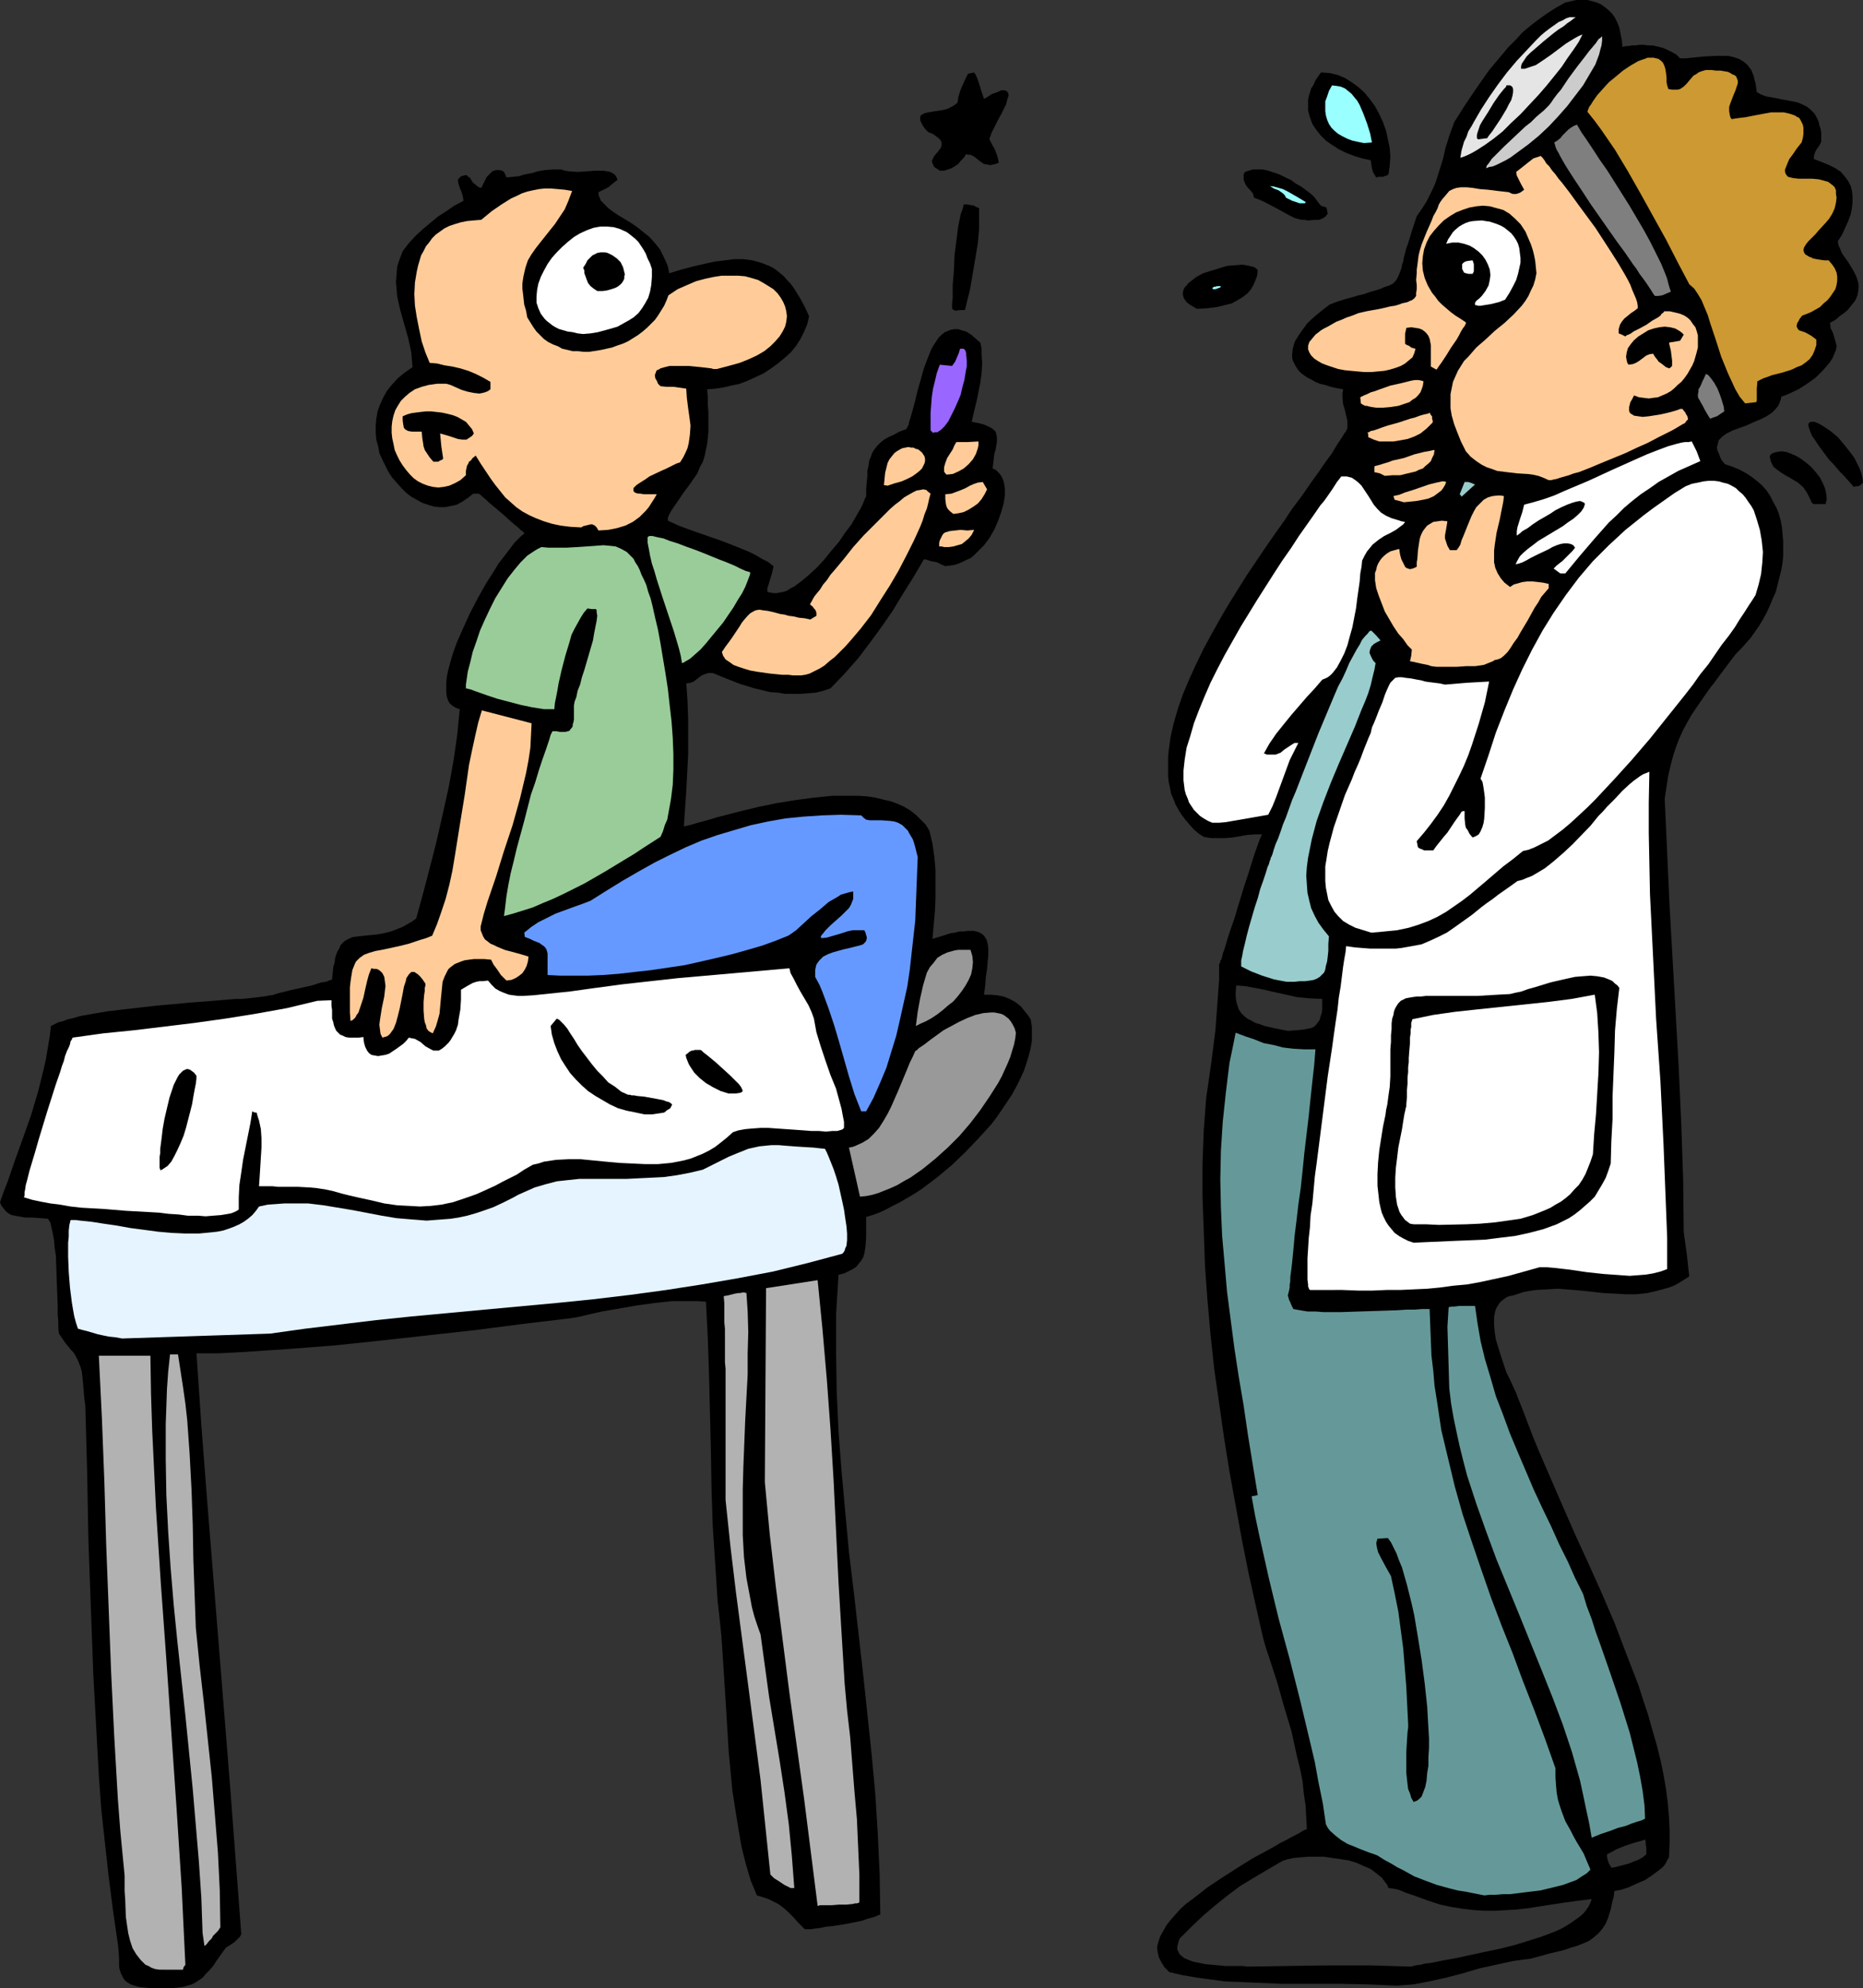 <?xml version="1.0" encoding="UTF-8" standalone="no"?>
<svg
   version="1.0"
   width="129.766mm"
   height="138.442mm"
   id="svg66"
   sodipodi:docname="Pediatrician &amp; Patient 5.wmf"
   xmlns:inkscape="http://www.inkscape.org/namespaces/inkscape"
   xmlns:sodipodi="http://sodipodi.sourceforge.net/DTD/sodipodi-0.dtd"
   xmlns="http://www.w3.org/2000/svg"
   xmlns:svg="http://www.w3.org/2000/svg">
  <rect width="100%" height="100%" fill="#333333" stroke="none"/>
  <sodipodi:namedview
     id="namedview66"
     pagecolor="#ffffff"
     bordercolor="#000000"
     borderopacity="0.25"
     inkscape:showpageshadow="2"
     inkscape:pageopacity="0.0"
     inkscape:pagecheckerboard="0"
     inkscape:deskcolor="#d1d1d1"
     inkscape:document-units="mm" />
  <defs
     id="defs1">
    <pattern
       id="WMFhbasepattern"
       patternUnits="userSpaceOnUse"
       width="6"
       height="6"
       x="0"
       y="0" />
  </defs>
  <path
     style="fill:#000000;fill-opacity:1;fill-rule:evenodd;stroke:none"
     d="m 39.592,523.244 -1.616,-0.162 -1.454,-0.162 -1.131,-0.323 -0.97,-0.323 -0.808,-0.485 -0.646,-0.485 -0.485,-0.646 -0.323,-0.646 -0.323,-0.646 -0.323,-0.97 -0.162,-0.808 v -0.97 -1.131 l -0.162,-2.424 -0.162,-1.454 -1.293,-8.888 -1.131,-8.888 -0.97,-8.726 -0.97,-8.888 -0.646,-8.888 -0.485,-8.888 -0.97,-17.775 -0.646,-17.614 -0.646,-17.614 -0.323,-17.775 -0.485,-17.614 -0.162,-1.293 -0.162,-1.293 -0.162,-2.101 -0.162,-1.778 -0.162,-1.616 -0.162,-1.131 -0.323,-1.131 -0.323,-0.808 -0.323,-0.808 -0.646,-1.293 -0.485,-0.808 -0.646,-0.646 -0.646,-0.808 -0.808,-0.97 -0.808,-1.131 -0.97,-1.454 -0.162,-1.454 v -1.616 l -0.162,-1.939 v -2.101 l -0.162,-4.363 -0.162,-4.525 -0.162,-4.525 -0.323,-2.101 -0.162,-1.939 -0.323,-1.778 -0.323,-1.454 -0.323,-1.454 -0.646,-0.97 -4.04,-0.323 H 6.626 L 4.848,320.12 3.07,319.796 2.424,319.473 1.778,318.988 1.293,318.504 0.808,317.857 0.323,317.211 0,316.403 l 0.97,-2.747 1.131,-2.909 1.939,-5.656 2.101,-5.817 2.101,-5.979 1.778,-5.979 1.454,-5.817 0.646,-2.909 0.485,-2.909 0.485,-2.909 0.323,-2.747 0.97,-0.485 0.97,-0.485 1.293,-0.323 1.293,-0.485 1.454,-0.323 1.616,-0.485 1.778,-0.323 1.778,-0.323 3.878,-0.646 4.04,-0.485 4.363,-0.485 4.202,-0.485 8.888,-0.808 4.202,-0.323 3.878,-0.323 3.878,-0.323 h 1.616 l 1.616,-0.162 1.616,-0.162 1.293,-0.162 1.293,-0.162 1.131,-0.162 0.485,-0.162 h 0.646 l 0.97,-0.323 1.131,-0.323 1.293,-0.323 1.293,-0.323 5.818,-1.293 1.454,-0.485 1.131,-0.323 1.131,-0.162 0.808,-0.323 0.485,-0.162 0.323,-0.162 0.162,-1.616 0.162,-1.616 0.323,-1.131 0.162,-1.293 0.323,-0.97 0.323,-0.808 0.485,-0.808 0.323,-0.808 0.485,-0.485 0.485,-0.485 1.131,-0.646 1.131,-0.485 1.454,-0.162 1.454,-0.162 1.616,-0.162 1.778,-0.162 1.778,-0.323 1.939,-0.485 2.101,-0.808 1.131,-0.485 1.131,-0.646 1.131,-0.646 1.131,-0.808 1.778,-6.464 1.778,-6.787 1.778,-6.949 1.616,-7.11 1.616,-7.272 1.293,-7.11 0.485,-3.393 0.485,-3.393 0.323,-3.393 0.323,-3.232 -0.97,-0.323 -0.808,-0.485 -0.808,-0.646 -0.485,-0.808 -0.323,-0.97 -0.162,-1.131 v -1.293 -1.454 l 0.162,-1.454 0.323,-1.616 0.485,-1.778 0.485,-1.778 0.646,-1.939 0.646,-1.778 1.778,-4.04 1.778,-3.878 2.101,-4.04 2.101,-3.717 2.262,-3.555 0.97,-1.616 1.131,-1.454 1.131,-1.454 0.97,-1.293 0.97,-1.293 0.97,-0.97 0.808,-0.808 0.808,-0.646 v -0.162 l -0.323,-0.323 -0.646,-0.485 -0.646,-0.646 -0.808,-0.646 -0.97,-0.808 -1.939,-1.778 -2.101,-1.778 -1.939,-1.616 -0.808,-0.808 -0.808,-0.646 -0.485,-0.485 -0.485,-0.323 h -1.454 l -1.454,1.131 -1.454,0.97 -1.454,0.808 -1.454,0.323 -1.616,0.323 h -1.454 l -1.454,-0.162 -1.616,-0.485 -1.454,-0.485 -1.454,-0.808 -1.454,-0.808 -1.293,-0.97 -1.293,-1.293 -1.131,-1.293 -1.293,-1.454 -0.97,-1.454 -0.808,-1.616 -0.808,-1.616 -0.808,-1.778 -0.323,-1.778 -0.485,-1.778 -0.162,-1.778 v -1.939 l 0.162,-1.778 0.323,-1.939 0.646,-1.778 0.808,-1.778 0.97,-1.778 1.293,-1.616 1.616,-1.778 1.778,-1.454 2.101,-1.454 -0.162,-1.939 -0.162,-1.939 -0.808,-3.717 -2.101,-7.433 -0.808,-3.555 -0.162,-1.939 -0.162,-1.939 0.162,-1.939 0.162,-2.101 0.646,-1.939 0.808,-2.101 1.616,-2.101 1.778,-1.939 1.939,-1.778 1.939,-1.616 1.939,-1.616 2.262,-1.454 2.101,-1.454 2.424,-1.293 -0.162,-1.131 -0.323,-1.131 -0.485,-1.131 -0.323,-0.97 -0.162,-0.808 v -0.323 l 0.162,-0.323 0.323,-0.323 0.323,-0.323 0.646,-0.162 0.808,-0.162 0.485,0.485 0.485,0.323 0.646,1.131 0.97,0.808 0.646,0.485 0.646,0.162 0.485,-0.97 0.485,-0.97 0.485,-0.97 0.808,-0.808 0.646,-0.646 0.97,-0.323 h 0.485 0.485 l 0.646,0.162 0.485,0.323 0.323,0.646 0.323,0.808 1.616,-0.162 1.616,-0.162 1.616,-0.485 1.778,-0.323 1.616,-0.485 1.939,-0.323 2.101,-0.162 h 2.101 l 0.97,0.323 1.131,0.162 2.262,0.162 2.424,-0.162 2.262,-0.162 h 2.101 l 0.97,0.162 0.808,0.162 0.646,0.323 0.646,0.485 0.323,0.485 0.323,0.808 -1.293,0.97 -1.131,0.97 -2.586,1.293 v 0.646 l 0.162,0.485 0.485,1.131 0.97,0.97 0.97,0.97 1.293,0.97 1.454,0.97 1.616,0.97 0.808,0.485 0.808,0.485 1.616,1.131 1.616,1.293 1.616,1.293 1.454,1.616 1.293,1.616 0.97,1.939 0.97,2.101 0.323,1.131 0.162,1.131 3.232,-0.97 3.07,-0.808 2.747,-0.646 2.909,-0.646 2.586,-0.323 2.586,-0.323 h 2.424 l 2.424,0.323 2.262,0.646 2.101,0.808 0.97,0.485 0.97,0.646 0.97,0.808 0.97,0.808 0.808,0.97 0.97,0.97 0.808,1.131 0.808,1.293 0.808,1.293 0.808,1.454 0.808,1.616 0.808,1.778 -0.485,2.101 -0.808,1.939 -0.97,1.939 -1.131,1.778 -1.454,1.778 -1.616,1.454 -1.778,1.454 -1.778,1.293 -1.939,1.293 -2.101,0.97 -2.101,0.97 -2.101,0.808 -2.262,0.485 -2.101,0.485 -2.101,0.323 -2.101,0.162 0.162,2.101 v 1.939 l 0.162,1.939 v 1.778 3.393 l -0.162,1.616 -0.162,1.616 -0.323,1.454 -0.323,1.616 -0.485,1.616 -0.808,1.454 -0.646,1.616 -1.131,1.616 -1.131,1.616 -1.454,1.939 -0.323,0.485 -0.323,0.485 -0.323,0.485 -1.454,2.101 -0.646,0.97 -0.646,1.131 -0.323,0.808 v 0.485 0.323 l 3.232,1.454 3.555,1.293 3.717,1.293 3.717,1.293 3.717,1.454 3.555,1.454 1.616,0.808 1.616,0.97 1.616,0.808 1.454,1.131 -0.162,0.808 -0.162,0.808 -0.485,1.616 -0.485,1.616 -0.323,0.97 v 0.97 l 0.808,0.162 0.808,0.162 h 0.808 l 0.808,-0.162 0.97,-0.162 0.97,-0.323 0.97,-0.646 0.97,-0.485 1.939,-1.454 1.939,-1.616 2.101,-1.939 1.939,-2.101 1.939,-2.424 1.939,-2.262 1.616,-2.424 1.616,-2.101 1.293,-2.262 1.131,-1.939 0.485,-0.97 0.323,-0.808 0.323,-0.808 0.323,-0.646 v -1.939 l 0.162,-1.778 0.162,-1.616 v -1.454 l 0.323,-1.293 0.162,-1.293 0.485,-1.131 0.323,-0.97 0.646,-0.97 0.646,-0.808 0.808,-0.808 0.97,-0.808 1.131,-0.646 1.454,-0.646 1.454,-0.808 1.778,-0.646 0.323,-0.485 0.323,-0.646 0.162,-0.808 0.323,-0.97 0.646,-2.262 0.646,-2.424 0.646,-2.747 0.808,-2.747 0.808,-2.909 0.97,-2.586 0.97,-2.424 0.646,-1.131 0.646,-0.97 0.646,-0.97 0.808,-0.808 0.808,-0.646 0.808,-0.323 0.808,-0.323 0.97,-0.162 h 0.97 l 0.97,0.323 1.131,0.323 1.293,0.808 1.131,0.97 1.293,1.131 0.323,1.454 v 1.293 l 0.162,2.747 -0.162,2.586 -0.323,2.424 -0.485,2.424 -0.485,2.424 -0.646,2.586 -0.646,2.909 1.778,0.323 1.293,0.323 1.131,0.485 0.97,0.485 0.646,0.485 0.485,0.485 0.162,0.646 0.162,0.646 v 0.646 0.808 l -0.162,0.808 -0.162,1.131 -0.323,0.97 -0.162,1.293 -0.162,1.293 -0.162,1.454 0.808,0.323 0.485,0.485 0.485,0.485 0.485,0.646 0.323,0.646 0.323,0.808 0.162,0.808 0.162,0.97 v 1.939 l -0.323,2.101 -0.646,2.262 -0.808,2.262 -0.97,2.262 -1.293,2.262 -1.454,1.939 -1.778,1.778 -0.808,0.808 -0.97,0.808 -1.131,0.485 -0.97,0.485 -1.131,0.485 -0.97,0.323 -1.131,0.162 -1.293,0.162 -0.808,-0.323 -0.646,-0.323 -0.646,-0.323 -0.646,-0.162 -0.97,-0.162 -0.485,-0.162 -0.485,-0.162 -0.485,-0.162 h -0.485 l -2.747,4.686 -2.747,4.363 -2.747,4.525 -2.909,4.201 -3.07,4.201 -3.07,4.04 -3.555,4.04 -3.717,3.878 -1.939,0.646 -1.939,0.485 -1.939,0.162 -2.101,0.162 h -1.939 -2.101 l -1.939,-0.323 -2.101,-0.162 -4.04,-0.97 -3.717,-1.131 -3.717,-1.454 -3.555,-1.454 h -1.131 l -0.97,0.323 -0.808,0.323 -0.646,0.485 -1.454,1.131 -0.808,0.323 -1.131,0.162 0.323,4.686 0.162,4.686 v 4.686 4.686 l -0.485,9.373 -0.646,9.534 1.454,-0.323 1.616,-0.485 1.778,-0.485 1.778,-0.485 2.101,-0.646 1.939,-0.485 4.363,-1.131 4.686,-1.131 4.686,-0.97 5.01,-0.808 4.848,-0.646 4.848,-0.485 h 2.262 2.424 2.262 l 2.262,0.162 2.101,0.323 1.939,0.485 2.101,0.485 1.778,0.646 1.778,0.808 1.616,0.97 1.454,1.131 1.293,1.293 1.293,1.293 0.97,1.616 0.808,3.393 0.485,3.393 0.323,3.555 v 3.555 3.717 l -0.162,3.555 -0.646,7.272 1.616,-0.485 1.616,-0.485 1.454,-0.485 1.131,-0.162 1.293,-0.323 h 1.131 l 0.97,-0.162 h 0.808 0.808 l 0.646,0.162 0.646,0.162 0.646,0.323 0.485,0.323 0.323,0.323 0.646,0.97 0.323,1.131 0.162,1.293 v 1.616 l -0.162,1.778 -0.162,1.939 -0.323,2.101 -0.162,2.262 -0.323,2.424 h 1.778 l 1.778,0.162 1.616,0.323 1.616,0.646 1.454,0.808 1.454,1.131 1.293,1.616 0.646,0.808 0.646,0.97 0.323,1.939 v 1.778 1.939 l -0.323,1.939 -0.485,1.939 -0.646,2.101 -0.646,1.939 -0.97,2.101 -0.97,1.939 -1.131,2.101 -1.293,1.939 -1.293,1.939 -1.454,2.101 -1.454,1.939 -3.394,3.717 -3.555,3.717 -3.555,3.393 -3.878,3.232 -3.878,2.909 -1.939,1.293 -1.939,1.131 -1.939,1.131 -1.939,0.97 -1.778,0.97 -1.778,0.808 -1.778,0.646 -1.616,0.485 v 2.747 2.586 l -0.162,2.262 -0.162,1.131 -0.162,0.97 -0.323,0.97 -0.485,0.808 -0.646,0.808 -0.646,0.808 -0.97,0.646 -0.97,0.485 -1.293,0.646 -1.454,0.323 -0.323,5.171 -0.323,5.171 v 5.009 5.171 l 0.162,10.342 0.485,10.504 0.808,10.504 0.97,10.665 0.97,10.504 1.293,10.665 2.424,21.331 1.131,10.665 1.131,10.665 0.97,10.504 0.646,10.504 0.485,10.504 0.162,10.504 -0.485,0.162 -0.646,0.323 -0.97,0.323 -1.293,0.323 -1.293,0.485 -1.454,0.323 -3.394,0.646 -3.232,0.485 -1.616,0.162 -1.454,0.323 -1.293,0.162 -1.131,0.162 h -0.97 -0.646 l -0.323,-0.323 -0.485,-0.485 -0.808,-0.808 -1.454,-1.616 -1.293,-1.293 -1.293,-1.131 -1.293,-0.97 -1.616,-0.808 -0.97,-0.485 -0.97,-0.323 -0.97,-0.323 -1.131,-0.323 -0.808,-1.939 -0.808,-1.939 -1.293,-4.363 -1.131,-4.525 -0.808,-4.686 -0.808,-5.009 -0.808,-5.171 -0.485,-5.171 -0.485,-5.171 -0.646,-10.665 -0.323,-5.171 -0.323,-5.009 -0.323,-5.009 -0.323,-4.686 -0.485,-4.686 -0.485,-4.201 -0.646,-10.019 -0.646,-9.857 -0.323,-10.019 -0.162,-9.857 -0.485,-19.715 -0.323,-9.696 -0.485,-9.696 -2.262,-0.162 h -2.101 -2.101 -2.424 l -4.525,0.485 -4.686,0.646 -4.686,0.808 -4.686,0.808 -4.202,0.97 -2.101,0.485 -1.939,0.323 -12.282,1.454 -12.443,1.616 -24.725,2.747 -12.282,1.293 -12.443,0.97 -12.12,0.808 -6.141,0.323 h -5.979 l 1.293,19.068 1.454,18.907 3.07,38.136 3.07,38.298 1.454,19.23 1.454,19.23 -0.323,0.646 -0.485,0.485 -0.97,0.97 -0.97,0.646 -1.293,0.808 -1.293,1.778 -1.131,1.616 -0.97,1.454 -0.97,1.131 -0.97,0.97 -0.808,0.97 -0.97,0.646 -0.97,0.646 -0.97,0.485 -1.131,0.323 -1.131,0.323 -1.293,0.162 -1.454,0.162 h -1.778 -1.939 z"
     id="path1" />
  <path
     style="fill:#000000;fill-opacity:1;fill-rule:evenodd;stroke:none"
     d="m 367.801,522.598 -7.595,-0.323 -7.595,-0.162 h -7.595 -7.595 l -7.595,-0.323 -3.717,-0.162 -3.717,-0.162 -3.555,-0.485 -3.717,-0.485 -3.717,-0.646 -3.555,-0.808 -1.293,-1.293 -0.808,-1.293 -0.646,-1.293 -0.323,-1.293 -0.162,-1.454 0.323,-1.293 0.485,-1.454 0.808,-1.454 0.808,-1.454 1.131,-1.454 1.293,-1.454 1.293,-1.454 1.616,-1.454 1.778,-1.293 3.717,-2.909 3.878,-2.586 4.04,-2.586 3.878,-2.424 3.878,-2.101 1.778,-0.97 1.616,-0.97 1.616,-0.808 1.454,-0.808 1.293,-0.646 1.131,-0.646 0.808,-0.485 0.808,-0.323 -0.162,-3.07 -0.162,-3.07 -0.485,-3.232 -0.323,-3.232 -0.646,-3.232 -0.808,-3.232 -1.454,-6.625 -1.939,-6.464 -1.778,-6.302 -1.939,-5.979 -0.97,-2.909 -0.808,-2.747 -1.939,-8.565 -1.939,-8.726 -1.778,-8.888 -1.616,-8.888 -1.616,-8.888 -1.454,-9.049 -1.293,-9.049 -1.293,-9.049 -0.97,-9.049 -0.808,-9.049 -0.646,-9.049 -0.323,-9.049 -0.323,-8.888 v -8.888 l 0.323,-8.726 0.646,-8.565 1.293,-8.888 1.131,-8.888 0.323,-4.363 0.323,-4.363 0.323,-4.525 v -4.201 l 0.162,-0.162 0.162,-0.323 v -0.323 l 0.323,-0.485 0.162,-0.646 0.162,-0.808 0.323,-0.808 0.323,-0.97 0.646,-2.262 0.808,-2.424 0.97,-2.747 0.808,-2.747 1.778,-5.817 0.97,-2.909 0.808,-2.586 0.808,-2.586 0.808,-2.262 0.323,-0.97 0.323,-0.808 0.323,-0.808 0.323,-0.646 h -2.101 l -1.939,0.162 -3.717,0.646 -1.939,0.162 h -1.778 -1.939 l -1.939,-0.323 -1.454,-0.97 -1.293,-1.131 -1.131,-1.293 -0.97,-1.131 -0.97,-1.293 -0.808,-1.293 -0.808,-1.454 -0.485,-1.293 -0.646,-1.454 -0.323,-1.616 -0.323,-1.454 -0.162,-1.616 v -1.616 -1.778 -1.616 l 0.162,-1.778 0.485,-3.555 0.808,-3.555 1.131,-3.878 1.293,-3.717 1.616,-3.878 1.778,-3.878 1.939,-4.04 2.101,-3.878 2.262,-4.04 2.262,-3.878 4.848,-7.757 5.01,-7.433 2.586,-3.717 2.424,-3.393 1.131,-1.778 1.131,-1.616 2.424,-3.232 2.101,-3.07 2.101,-2.909 1.778,-2.586 1.778,-2.424 1.454,-2.424 1.293,-1.939 0.485,-0.808 0.485,-0.646 0.323,-0.808 v -0.646 -1.293 l -0.323,-1.293 -0.323,-1.454 -0.485,-1.616 -0.162,-1.778 v -0.97 l 0.162,-1.131 -1.778,-0.323 -1.454,-0.323 -1.454,-0.485 -1.454,-0.323 -1.131,-0.485 -1.131,-0.646 -0.97,-0.485 -0.97,-0.646 -0.646,-0.485 -0.646,-0.646 -0.485,-0.646 -0.485,-0.808 -0.323,-0.646 -0.323,-0.646 -0.162,-0.808 v -0.808 l 0.162,-1.454 0.485,-1.778 0.97,-1.616 1.131,-1.616 1.293,-1.778 1.778,-1.616 1.939,-1.616 2.101,-1.616 2.101,-0.808 2.101,-0.646 1.778,-0.485 1.616,-0.485 1.454,-0.323 1.293,-0.485 1.131,-0.323 1.131,-0.323 0.97,-0.323 0.646,-0.323 1.454,-0.485 0.97,-0.485 0.808,-0.808 0.485,-0.808 0.485,-1.131 0.485,-1.293 0.162,-0.97 0.323,-0.808 0.162,-1.131 0.323,-1.131 0.323,-1.293 0.485,-1.293 0.485,-1.616 0.485,-1.616 0.646,-1.939 0.646,-1.939 1.454,-2.101 1.131,-1.778 0.808,-1.616 0.808,-1.616 0.646,-1.454 0.485,-1.454 0.808,-2.586 0.808,-2.586 0.646,-2.909 0.485,-1.454 0.485,-1.616 0.646,-1.778 0.646,-1.778 3.07,-4.848 3.07,-4.525 3.07,-4.363 3.394,-4.04 1.616,-1.939 1.939,-1.939 1.778,-1.939 2.101,-1.778 2.101,-1.616 2.262,-1.616 2.262,-1.454 2.586,-1.454 1.454,-0.323 L 414.988,0 h 1.454 1.454 l 1.293,0.323 1.131,0.323 1.131,0.485 1.131,0.808 0.97,0.808 0.808,0.808 0.808,1.131 0.646,1.293 0.485,1.293 0.323,1.616 0.323,1.616 0.162,1.778 h 0.162 0.323 l 0.485,-0.162 h 0.646 l 0.808,-0.162 h 0.97 l 1.131,-0.162 h 1.131 l 1.131,0.162 h 1.293 l 1.293,0.323 1.293,0.323 1.131,0.485 1.293,0.646 1.131,0.646 0.97,0.97 h 1.616 l 1.454,-0.162 3.232,-0.323 3.232,-0.162 h 1.616 1.616 l 1.293,0.323 1.454,0.485 1.131,0.646 1.131,0.97 0.97,1.293 0.323,0.808 0.323,0.808 0.162,0.808 0.323,1.131 0.162,1.131 0.162,1.131 1.131,0.646 1.293,0.485 2.747,0.485 1.454,0.323 2.747,0.485 1.454,0.323 1.131,0.485 1.293,0.646 0.97,0.808 0.97,0.97 0.808,1.454 0.323,0.808 0.162,0.808 0.323,0.97 0.162,0.97 v 1.131 1.293 l -0.485,0.97 -0.808,1.131 -0.323,0.646 -0.162,0.485 -0.162,0.646 v 0.646 l 2.101,0.808 1.939,0.808 1.616,0.808 1.454,0.97 0.97,1.131 0.97,1.293 0.646,1.293 0.323,1.293 0.162,1.454 v 1.454 l -0.162,1.616 -0.323,1.616 -0.646,1.778 -0.808,1.778 -0.808,1.778 -1.131,1.778 0.162,0.97 0.485,1.131 0.485,1.131 0.808,1.131 0.808,1.131 1.454,2.424 0.646,1.293 0.485,1.454 0.162,1.293 -0.162,1.454 -0.162,0.808 -0.323,0.808 -0.323,0.646 -0.646,0.808 -0.646,0.808 -0.646,0.808 -0.97,0.808 -1.131,0.808 -1.131,0.97 -1.454,0.808 0.162,0.646 v 0.646 l 0.646,1.293 0.485,1.616 0.485,1.778 -0.162,1.131 -0.485,1.131 -0.485,1.131 -0.646,0.97 -0.808,0.97 -0.97,1.131 -1.939,1.939 -2.262,1.616 -2.262,1.454 -2.424,1.131 -1.131,0.485 -0.97,0.323 -0.162,0.808 -0.323,0.808 -0.323,0.808 -0.97,1.131 -0.646,0.646 -1.454,0.97 -1.616,0.808 -1.939,0.808 -1.778,0.808 -1.778,0.646 -1.778,0.646 -1.616,0.808 -1.131,0.808 -0.485,0.485 -0.485,0.485 -0.162,0.646 -0.162,0.646 -0.162,0.646 0.162,0.808 0.323,0.646 0.323,0.97 0.485,0.97 0.808,0.97 1.939,0.646 1.939,0.808 1.778,0.97 1.454,0.97 1.454,1.131 1.293,1.131 1.131,1.293 0.97,1.454 0.808,1.616 0.808,1.454 0.646,1.616 0.485,1.778 0.323,1.778 0.162,1.778 0.162,1.939 v 1.778 1.939 l -0.162,1.778 -0.323,1.939 -0.485,1.939 -0.485,1.939 -0.485,1.939 -0.808,1.778 -0.808,1.939 -0.808,1.778 -0.97,1.778 -0.97,1.616 -1.131,1.616 -1.131,1.616 -1.293,1.454 -1.293,1.454 -1.293,1.293 -1.131,1.454 -0.97,1.293 -1.939,2.586 -1.778,2.424 -0.808,0.97 -0.808,1.131 -1.454,2.101 -1.454,2.101 -1.293,1.939 -1.131,1.939 -1.131,2.101 -0.97,2.101 -0.808,2.101 -0.808,2.424 -0.646,2.424 -0.646,2.747 -0.485,3.07 -0.485,3.232 0.646,14.22 0.646,14.22 0.808,14.22 0.808,14.22 0.808,14.382 0.646,14.382 0.485,14.22 0.162,14.22 0.808,5.817 0.646,5.817 -1.293,0.808 -1.293,0.808 -1.454,0.808 -1.293,0.485 -2.909,0.808 -2.747,0.646 -2.909,0.323 h -2.909 l -2.909,-0.162 -2.909,-0.162 -5.818,-0.646 -6.141,-0.485 -2.909,0.162 -2.909,0.162 -3.07,0.485 -2.909,0.97 -0.97,0.162 -0.808,0.323 -0.646,0.485 -0.646,0.485 -0.485,0.485 -0.808,1.293 -0.323,0.808 -0.323,1.616 v 1.939 l 0.162,1.939 0.323,2.101 0.646,2.101 0.646,2.101 1.454,4.363 0.97,1.939 0.808,1.778 0.808,1.778 0.485,1.293 1.293,3.232 1.293,3.393 1.293,3.393 1.454,3.555 3.07,7.11 3.232,7.433 3.394,7.757 3.555,7.757 3.555,7.918 3.394,7.918 3.07,8.08 3.07,7.918 1.293,4.04 1.293,3.878 1.131,4.04 1.131,3.878 0.97,3.878 0.808,3.878 0.646,3.717 0.485,3.717 0.323,3.717 0.162,3.555 v 3.555 l -0.162,3.555 -0.485,0.808 -0.485,0.97 -0.646,0.808 -0.808,0.646 -1.939,1.454 -1.939,1.293 -2.262,0.97 -2.101,0.97 -1.939,0.646 -0.97,0.162 -0.808,0.162 -0.162,1.454 -0.323,1.131 -0.485,2.262 -0.646,2.101 -0.646,1.616 -0.97,1.454 -0.97,1.131 -1.131,0.97 -1.293,0.97 -1.454,0.646 -1.616,0.646 -1.616,0.485 -1.939,0.646 -1.939,0.485 -2.101,0.485 -2.262,0.646 -2.424,0.646 -2.424,0.323 -2.262,0.323 -4.525,0.97 -4.363,0.97 -4.363,1.293 -4.363,1.131 -4.363,0.97 -4.202,0.808 -2.262,0.162 z"
     id="path2" />
  <path
     style="fill:#b2b2b2;fill-opacity:1;fill-rule:evenodd;stroke:none"
     d="m 42.016,518.396 -1.131,-0.162 -0.97,-0.323 -0.808,-0.485 -0.808,-0.323 -0.646,-0.646 -0.646,-0.646 -1.131,-1.454 -0.97,-1.616 -0.646,-1.939 -0.485,-1.939 -0.323,-2.101 -0.323,-2.262 -0.162,-4.525 -0.162,-2.262 v -2.101 -1.939 l -0.162,-1.778 -0.162,-1.616 -0.808,-8.403 -0.646,-8.403 -0.97,-16.806 -0.808,-16.644 -0.646,-16.806 -0.646,-16.644 -0.485,-16.644 -0.646,-16.644 -0.808,-16.483 h 13.574 l 0.162,10.019 0.323,9.857 0.97,20.199 1.293,19.876 1.454,20.038 2.747,40.076 1.293,20.038 0.485,10.18 0.485,10.019 -0.485,0.646 -0.162,0.646 h -3.232 z"
     id="path3" />
  <path
     style="fill:#323232;fill-opacity:1;fill-rule:evenodd;stroke:none"
     d="m 328.371,517.589 -1.131,-0.162 h -1.454 -1.454 -1.778 l -3.394,-0.323 -1.778,-0.162 -1.616,-0.323 -1.616,-0.323 -1.293,-0.485 -1.131,-0.485 -0.97,-0.808 -0.323,-0.323 -0.162,-0.485 -0.323,-0.485 v -0.485 -0.485 l 0.162,-0.646 0.162,-0.646 0.323,-0.808 3.07,-3.07 3.07,-2.909 3.232,-2.747 3.232,-2.586 3.232,-2.424 3.717,-2.262 3.555,-2.101 3.878,-2.262 1.454,-0.485 1.616,-0.323 1.778,-0.162 1.939,-0.162 h 2.101 2.101 l 2.101,0.323 2.262,0.323 2.101,0.323 2.101,0.646 1.778,0.808 1.939,0.808 1.454,1.131 1.454,1.131 0.97,1.293 0.485,0.646 0.323,0.808 1.293,0.162 1.454,0.323 1.939,0.808 1.939,0.646 3.555,1.293 3.394,1.131 3.07,0.646 3.07,0.485 2.909,0.323 2.747,0.162 h 2.909 l 2.747,-0.162 2.747,-0.162 2.909,-0.323 3.07,-0.485 3.07,-0.485 3.232,-0.485 3.555,-0.485 3.878,-0.485 -0.323,0.97 -0.485,0.97 -0.646,0.97 -0.808,0.97 -0.97,0.808 -1.131,0.808 -1.131,0.808 -1.293,0.808 -1.454,0.808 -1.454,0.646 -3.394,1.293 -3.555,1.131 -3.717,1.131 -3.878,0.97 -3.878,0.808 -3.717,0.808 -3.717,0.808 -3.555,0.646 -3.232,0.646 -1.454,0.162 -1.293,0.323 -1.293,0.162 -1.131,0.323 -5.494,-0.162 -5.494,-0.162 H 349.702 l -10.827,0.162 z"
     id="path4" />
  <path
     style="fill:#b2b2b2;fill-opacity:1;fill-rule:evenodd;stroke:none"
     d="m 53.813,512.094 -0.485,-3.393 -0.323,-9.211 -0.646,-9.534 -0.808,-9.534 -0.808,-9.534 -1.939,-19.391 -2.101,-19.391 -0.97,-9.696 -0.808,-9.696 -0.646,-9.534 -0.485,-9.696 -0.162,-9.373 v -9.373 l 0.162,-4.525 0.162,-4.686 0.323,-4.525 0.485,-4.525 h 2.101 l 0.646,4.201 0.646,4.201 0.646,4.525 0.485,4.363 0.646,9.049 0.485,9.211 0.323,9.211 0.162,9.211 0.323,9.049 0.323,8.888 0.97,9.696 1.131,9.857 2.101,19.715 0.808,9.857 0.808,10.019 0.485,9.857 0.162,9.857 -0.646,0.97 -1.293,1.293 -0.323,0.646 -0.485,0.485 -0.323,0.323 -0.485,0.646 -0.323,0.323 -0.162,0.162 z"
     id="path5" />
  <path
     style="fill:#b2b2b2;fill-opacity:1;fill-rule:evenodd;stroke:none"
     d="m 215.251,501.591 -1.778,-14.059 -1.778,-14.059 -3.878,-27.956 -1.778,-13.897 -1.778,-13.897 -1.616,-13.897 -1.293,-13.736 0.162,-25.694 0.162,-25.37 13.574,-2.101 1.293,13.089 1.131,13.089 0.97,13.251 0.808,13.251 1.293,26.825 0.808,13.412 0.808,13.251 0.646,7.11 0.808,6.949 1.131,14.382 0.646,7.272 0.323,7.272 0.323,7.272 v 7.272 l -0.162,0.162 -0.485,0.162 h -0.485 l -0.646,0.162 -1.616,0.162 h -1.939 l -1.939,0.162 h -1.616 -1.454 l -0.485,0.162 z"
     id="path6" />
  <path
     style="fill:#659999;fill-opacity:1;fill-rule:evenodd;stroke:none"
     d="m 390.748,498.844 -2.424,-0.485 -2.424,-0.485 -2.101,-0.323 -1.939,-0.485 -1.778,-0.485 -1.778,-0.485 -3.07,-1.131 -2.909,-1.131 -2.909,-1.616 -1.616,-0.808 -1.616,-0.97 -1.778,-0.97 -1.778,-1.131 -1.293,-0.485 -0.97,-0.323 -2.101,-0.808 -1.939,-0.808 -1.616,-0.646 -1.616,-0.97 -1.454,-1.131 -1.454,-1.293 -0.646,-0.808 -0.485,-0.97 -0.808,-5.494 -1.131,-5.494 -0.97,-5.333 -1.293,-5.494 -2.586,-10.827 -2.747,-10.827 -2.909,-10.665 -2.586,-10.665 -2.424,-10.827 -1.131,-5.333 -0.97,-5.333 0.97,-0.162 0.646,-0.162 -1.293,-7.918 -1.293,-7.918 -1.131,-7.757 -1.293,-7.595 -1.131,-7.433 -0.97,-7.433 -0.97,-7.433 -0.646,-7.433 -0.646,-7.272 -0.323,-7.433 -0.162,-7.433 0.162,-7.595 0.485,-7.595 0.808,-7.595 0.485,-4.04 0.485,-3.878 0.808,-3.878 0.808,-4.04 2.586,0.97 2.424,0.808 2.424,0.97 2.586,0.485 2.424,0.646 2.747,0.323 2.747,0.162 h 3.07 l -0.323,4.04 -0.485,4.363 -0.485,4.525 -0.485,4.686 -1.131,9.534 -0.485,4.848 -0.485,4.525 -0.646,4.525 -0.485,4.201 -0.485,3.878 -0.162,1.939 -0.162,1.778 -0.162,1.616 -0.162,1.616 -0.162,1.454 -0.162,1.293 -0.162,1.131 v 1.131 l -0.162,0.808 v 0.808 l -0.162,0.808 -0.162,0.646 -0.162,0.646 0.162,0.485 0.162,0.646 0.323,0.646 0.323,0.808 0.485,0.97 1.778,0.323 1.939,0.323 h 2.101 l 2.101,0.162 h 2.262 2.424 l 4.848,-0.162 5.01,-0.162 4.848,-0.162 2.424,-0.162 h 2.101 l 2.101,-0.162 h 1.939 l 0.162,4.201 0.162,4.04 0.162,4.04 0.485,4.04 0.323,3.878 0.646,4.04 1.131,7.595 1.778,7.433 1.778,7.433 2.101,7.433 2.424,7.272 2.424,7.11 2.586,7.433 2.747,7.272 2.909,7.272 2.747,7.433 2.909,7.433 2.909,7.757 2.747,7.757 v 2.424 l 0.162,2.262 0.162,1.778 0.323,1.778 0.485,1.616 0.485,1.454 0.97,2.586 1.454,2.586 0.646,1.293 0.808,1.454 0.97,1.616 0.97,1.616 0.808,1.939 0.97,2.262 -0.97,0.97 -1.293,0.808 -1.454,0.97 -1.778,0.646 -1.778,0.646 -1.939,0.485 -4.04,0.97 -4.04,0.485 -3.878,0.485 h -1.939 l -1.778,0.162 h -1.616 z"
     id="path7" />
  <path
     style="fill:#b2b2b2;fill-opacity:1;fill-rule:evenodd;stroke:none"
     d="m 208.141,496.904 -1.616,-0.808 -1.454,-0.97 -1.293,-0.808 -0.97,-0.97 -1.293,-12.443 -1.293,-12.443 -3.232,-24.724 -3.232,-24.562 -1.454,-12.12 -1.293,-12.281 v -34.581 l -0.162,-1.616 v -7.11 -1.778 l -0.162,-1.616 v -3.232 -1.778 l -0.162,-1.939 0.97,-0.162 0.646,-0.162 0.646,-0.162 0.646,-0.162 0.97,-0.162 h 0.485 l 0.646,-0.162 h 0.323 l 0.646,0.162 0.162,2.424 0.162,2.424 0.162,5.333 -0.162,5.656 v 5.656 l -0.323,5.979 -0.323,5.979 -0.485,12.281 -0.162,5.979 v 6.141 5.817 l 0.323,5.817 0.646,5.494 0.485,2.586 0.485,2.586 0.485,2.586 0.646,2.424 0.808,2.424 0.808,2.262 1.131,8.241 1.131,8.241 2.747,16.644 1.293,8.403 1.131,8.403 0.808,8.403 0.646,8.403 h -0.485 z"
     id="path8" />
  <path
     style="fill:#323232;fill-opacity:1;fill-rule:evenodd;stroke:none"
     d="m 424.2,491.572 -0.323,-0.646 -0.323,-0.485 -0.323,-0.97 -0.162,-0.646 v -0.808 l 1.293,-0.646 1.131,-0.646 2.424,-0.97 2.424,-0.808 1.293,-0.323 1.454,-0.485 0.162,0.646 v 0.646 l 0.162,0.808 v 0.646 1.131 l -0.97,0.808 -1.131,0.646 -1.293,0.485 -1.131,0.485 -2.424,0.646 -1.293,0.323 z"
     id="path9" />
  <path
     style="fill:#659999;fill-opacity:1;fill-rule:evenodd;stroke:none"
     d="m 419.028,483.654 -0.646,-3.717 -0.808,-3.717 -0.808,-3.878 -0.808,-3.717 -2.101,-7.433 -2.424,-7.272 -2.747,-7.272 -2.909,-7.272 -5.818,-14.382 -5.979,-14.544 -2.747,-7.433 -2.586,-7.272 -2.424,-7.433 -0.97,-3.717 -0.97,-3.878 -0.808,-3.717 -0.808,-3.878 -0.646,-3.717 -0.485,-4.04 -0.162,-5.494 -0.162,-5.333 -0.162,-5.333 0.323,-5.171 0.808,-0.162 h 0.646 l 1.293,-0.162 h 0.808 0.646 1.939 0.808 l 0.646,4.525 0.808,4.686 1.131,4.686 1.454,4.848 1.454,5.009 1.939,5.009 1.778,4.848 2.101,5.009 4.202,9.857 2.262,4.848 2.262,4.686 2.101,4.686 2.262,4.525 1.939,4.363 2.101,4.201 0.97,3.232 1.293,3.393 1.131,3.555 1.293,3.555 2.586,7.433 2.586,7.595 2.424,7.757 0.97,3.878 0.97,3.878 0.808,3.878 0.646,3.717 0.485,3.717 0.162,3.555 -0.97,0.485 -1.131,0.323 -1.454,0.485 -1.616,0.646 -1.939,0.485 -2.101,0.808 -2.424,0.808 z"
     id="path10" />
  <path
     style="fill:#000000;fill-opacity:1;fill-rule:evenodd;stroke:none"
     d="m 372.164,474.281 -0.646,-1.131 -0.323,-1.131 -0.485,-1.131 -0.162,-1.293 -0.323,-2.909 v -2.747 -2.909 l 0.162,-2.747 0.162,-2.424 0.162,-1.131 v -0.97 l -0.485,-9.696 -0.808,-10.18 -0.646,-4.848 -0.646,-4.848 -0.97,-4.848 -0.97,-4.525 -1.454,-2.586 -1.293,-2.424 -0.646,-1.293 -0.323,-1.293 -0.162,-1.131 0.323,-1.131 2.747,-0.162 0.808,1.131 0.646,1.293 0.808,1.616 0.646,1.778 0.808,1.939 0.646,2.262 0.646,2.262 0.646,2.586 0.646,2.586 0.646,2.909 0.97,5.817 0.97,5.979 0.808,6.141 0.646,5.979 0.162,2.909 0.323,5.494 v 2.586 l -0.162,2.424 v 2.262 l -0.323,1.939 -0.162,1.939 -0.323,1.616 -0.485,1.293 -0.485,1.293 -0.646,0.646 -0.646,0.485 -0.485,0.162 z"
     id="path11" />
  <path
     style="fill:#e5f4ff;fill-opacity:1;fill-rule:evenodd;stroke:none"
     d="m 32.158,352.277 -1.778,-0.323 -1.616,-0.162 -1.616,-0.323 -1.454,-0.323 -2.747,-0.808 -1.293,-0.323 -1.131,-0.323 -0.485,-1.454 -0.485,-1.778 -0.323,-1.778 -0.323,-1.939 -0.485,-3.878 -0.323,-4.04 -0.162,-4.04 v -3.717 l 0.162,-1.616 v -1.616 l 0.162,-1.454 0.323,-1.293 h 1.293 l 1.293,0.162 3.07,0.323 3.07,0.485 3.394,0.485 3.555,0.646 3.717,0.485 3.555,0.485 3.717,0.323 3.555,0.162 h 3.555 l 3.394,-0.323 1.454,-0.162 1.616,-0.323 1.454,-0.485 1.293,-0.485 1.454,-0.646 1.131,-0.646 1.131,-0.808 1.131,-0.97 0.97,-1.131 0.808,-1.131 2.262,-0.485 2.262,-0.162 2.101,-0.162 h 2.101 4.202 l 4.04,0.485 3.878,0.646 3.878,0.646 7.595,1.454 3.878,0.646 3.878,0.323 4.04,0.323 2.101,-0.162 2.101,-0.162 2.101,-0.162 2.101,-0.323 2.262,-0.485 2.262,-0.646 2.424,-0.808 2.262,-0.808 2.424,-1.131 2.586,-1.293 1.454,-0.808 1.454,-0.646 2.909,-1.293 2.747,-0.808 3.07,-0.808 2.909,-0.323 3.07,-0.323 h 3.07 9.373 l 3.232,-0.162 3.394,-0.162 3.232,-0.162 3.394,-0.485 3.394,-0.646 3.394,-0.808 1.293,-0.646 1.293,-0.646 2.262,-1.131 1.939,-0.97 1.939,-0.808 1.616,-0.646 1.616,-0.646 1.454,-0.323 1.454,-0.323 1.616,-0.162 1.616,-0.162 h 1.778 l 1.939,0.162 2.101,0.162 2.424,0.162 2.747,0.162 1.454,0.162 1.616,0.162 0.162,0.323 0.323,0.646 0.485,1.131 0.646,1.616 0.646,1.616 0.646,1.939 0.646,2.101 0.97,4.363 0.485,2.262 0.323,2.262 0.323,2.101 0.162,1.939 v 1.778 l -0.162,1.454 -0.323,0.646 -0.162,0.646 -0.323,0.485 -0.323,0.323 -9.05,2.424 -9.211,2.262 -9.373,1.778 -9.373,1.616 -9.373,1.454 -9.534,1.293 -9.534,1.131 -9.534,0.97 -19.23,1.778 -19.069,1.778 -9.373,0.97 -9.373,1.131 -9.373,1.131 -9.211,1.293 -19.554,0.646 z"
     id="path12" />
  <path
     style="fill:#ffffff;fill-opacity:1;fill-rule:evenodd;stroke:none"
     d="m 344.854,339.511 -0.162,-0.162 -0.162,-0.323 -0.162,-0.485 v -0.485 l -0.162,-1.293 v -1.616 -1.939 -2.101 l 0.162,-2.424 0.162,-2.747 0.323,-2.909 0.162,-3.07 0.485,-3.232 0.323,-3.555 0.323,-3.555 0.485,-3.555 0.97,-7.595 1.939,-15.19 1.131,-7.433 0.485,-3.555 0.485,-3.393 0.485,-3.232 0.323,-3.07 0.485,-2.909 0.323,-2.586 0.323,-2.586 0.323,-2.101 0.323,-1.778 0.162,-1.616 2.262,0.323 1.939,0.162 2.101,0.162 h 1.778 1.778 1.778 1.454 l 1.454,-0.162 2.747,-0.485 2.586,-0.485 2.262,-0.97 2.101,-0.97 2.262,-1.131 2.101,-1.454 2.262,-1.616 2.262,-1.616 2.586,-2.101 1.293,-0.97 1.616,-1.131 1.454,-1.131 1.616,-1.131 1.616,-1.131 1.778,-1.293 1.293,-0.323 1.131,-0.485 1.293,-0.485 1.131,-0.646 2.424,-1.454 2.424,-1.939 2.424,-2.101 2.424,-2.262 4.686,-4.848 2.101,-2.586 1.131,-1.131 1.131,-1.293 2.101,-2.101 1.939,-2.101 1.939,-1.778 0.97,-0.808 1.778,-1.293 0.808,-0.485 0.808,-0.323 0.808,-0.323 -0.162,8.08 v 8.08 l 0.162,8.08 0.162,8.08 0.808,16.321 0.808,16.483 1.131,16.321 0.808,16.483 0.646,16.483 0.323,8.241 v 8.241 l -1.778,0.646 -1.939,0.485 -1.939,0.323 -2.101,0.162 -2.101,0.162 -2.262,-0.162 -4.525,-0.323 -4.525,-0.485 -4.363,-0.646 -4.202,-0.485 -1.939,-0.162 h -1.939 l -4.04,1.131 -4.04,1.131 -3.717,0.808 -3.717,0.808 -3.555,0.646 -3.555,0.323 -3.555,0.485 -3.394,0.323 -7.11,0.323 h -3.555 l -3.717,0.162 h -3.878 l -4.04,-0.162 z"
     id="path13" />
  <path
     style="fill:#000000;fill-opacity:1;fill-rule:evenodd;stroke:none"
     d="m 372.164,327.068 -1.454,-0.485 -1.293,-0.646 -1.131,-0.646 -1.131,-0.808 -0.808,-0.97 -0.808,-0.97 -0.646,-0.97 -0.646,-1.293 -0.485,-1.131 -0.323,-1.293 -0.323,-1.454 -0.162,-1.454 -0.323,-2.909 v -3.07 l 0.162,-3.07 0.323,-3.232 0.485,-3.07 0.485,-3.07 0.646,-3.07 0.162,-1.293 0.323,-1.454 0.323,-2.424 0.323,-2.262 0.162,-2.747 v -2.586 -2.424 -2.101 l 0.162,-1.939 v -1.778 l 0.162,-1.616 v -1.454 l 0.162,-1.293 0.323,-0.97 0.162,-0.97 0.323,-0.808 0.485,-0.808 0.323,-0.485 0.646,-0.646 0.646,-0.323 0.646,-0.323 0.808,-0.162 0.97,-0.162 1.131,-0.162 h 1.131 l 1.293,-0.162 h 11.15 2.424 l 2.747,-0.162 2.747,-0.162 3.07,-0.162 1.293,-0.323 1.616,-0.323 1.778,-0.646 1.778,-0.485 2.101,-0.646 2.101,-0.646 4.202,-0.97 2.262,-0.485 1.939,-0.162 2.101,-0.162 1.778,0.162 1.778,0.323 1.616,0.646 0.646,0.323 0.646,0.646 0.646,0.485 0.485,0.646 -0.646,5.494 -0.485,5.656 -0.162,5.656 -0.485,11.796 v 5.817 l -0.323,5.979 -0.162,5.817 -0.646,1.939 -0.646,1.778 -0.97,1.778 -0.97,1.616 -0.97,1.616 -1.293,1.293 -1.293,1.131 -1.293,1.131 -1.454,1.131 -1.454,0.97 -1.616,0.808 -1.616,0.808 -1.778,0.646 -1.778,0.646 -3.717,0.97 -3.717,0.808 -4.04,0.485 -3.878,0.485 -3.878,0.162 -4.04,0.162 -3.717,0.162 -3.717,0.162 z"
     id="path14" />
  <path
     style="fill:#ffffff;fill-opacity:1;fill-rule:evenodd;stroke:none"
     d="m 372.164,322.22 -0.97,-0.162 -0.646,-0.485 -0.646,-0.485 -0.485,-0.646 -0.485,-0.646 -0.485,-0.808 -0.646,-1.939 -0.323,-2.101 -0.162,-2.424 v -2.586 l 0.162,-2.586 0.323,-2.586 0.323,-2.747 0.485,-2.424 0.485,-2.424 0.323,-2.101 0.323,-1.939 0.162,-0.646 0.162,-0.808 0.162,-0.485 v -0.485 l 0.162,-1.939 v -1.778 l 0.162,-1.778 v -1.616 l 0.162,-1.454 v -1.293 l 0.162,-1.293 v -1.131 l 0.162,-2.101 0.162,-1.778 v -1.454 l 0.162,-1.131 v -0.97 l 0.162,-0.646 v -0.646 -0.485 l 0.162,-0.485 0.162,-0.485 5.494,-1.131 5.656,-0.808 5.979,-0.646 6.141,-0.646 6.141,-0.646 6.141,-0.646 6.302,-0.808 6.141,-1.131 0.323,2.424 0.323,2.424 0.323,5.171 0.162,5.171 -0.162,5.494 -0.323,5.494 -0.323,5.333 -0.485,5.333 -0.323,5.171 -0.646,1.939 -0.646,1.616 -0.646,1.616 -0.808,1.454 -0.97,1.454 -1.131,1.131 -1.131,1.293 -1.131,0.97 -1.293,0.97 -1.454,0.808 -1.293,0.808 -1.454,0.646 -3.232,1.293 -3.232,0.97 -3.394,0.485 -3.555,0.485 -3.717,0.323 -3.555,0.162 -7.272,0.162 -3.394,-0.162 z"
     id="path15" />
  <path
     style="fill:#ffffff;fill-opacity:1;fill-rule:evenodd;stroke:none"
     d="m 49.45,319.958 -2.424,-0.323 -2.586,-0.162 -2.586,-0.323 -2.909,-0.162 -5.818,-0.323 -5.818,-0.485 -5.818,-0.323 -2.909,-0.323 -2.747,-0.485 -2.586,-0.323 -2.586,-0.485 -2.262,-0.485 -2.101,-0.646 0.162,-0.485 v -0.808 l 0.162,-0.808 0.162,-1.131 0.323,-1.131 0.323,-1.293 0.323,-1.293 0.485,-1.616 0.97,-3.232 0.97,-3.393 2.262,-7.433 1.131,-3.555 1.131,-3.555 1.131,-3.232 0.485,-1.616 0.485,-1.293 0.323,-1.293 0.485,-1.293 0.485,-0.97 0.323,-0.808 0.162,-0.808 0.323,-0.485 0.162,-0.323 v -0.162 l 8.08,-1.131 8.08,-0.808 15.998,-1.939 8.08,-1.131 8.08,-1.293 8.08,-1.454 4.04,-0.97 4.04,-0.97 3.717,-0.162 v 1.454 l 0.162,1.131 v 1.293 0.97 l 0.323,0.97 0.162,0.808 0.323,0.808 0.323,0.646 0.485,0.485 0.485,0.485 0.808,0.323 0.646,0.323 0.97,0.162 h 1.131 1.293 l 1.293,-0.162 0.162,1.454 0.323,1.131 0.485,0.97 0.485,0.646 0.646,0.485 0.808,0.162 0.97,0.162 0.97,-0.162 0.97,-0.162 0.97,-0.323 0.97,-0.646 0.97,-0.646 1.778,-1.293 0.808,-0.808 0.646,-0.808 0.808,0.162 0.808,0.162 1.454,0.808 1.293,1.131 1.454,0.808 0.646,0.323 h 0.808 0.646 l 0.808,-0.485 0.808,-0.646 0.97,-0.97 0.485,-0.646 0.485,-0.808 0.485,-0.808 0.485,-0.97 0.485,-1.454 0.162,-1.293 0.485,-2.747 0.162,-2.586 v -2.586 l 0.808,-0.485 0.808,-0.485 1.454,-0.808 0.97,-0.323 0.808,-0.162 h 0.97 l 1.293,-0.162 0.97,1.131 0.97,0.97 1.131,0.646 1.131,0.485 1.293,0.485 1.131,0.162 1.293,0.162 h 1.293 l 2.747,-0.162 3.07,-0.323 3.07,-0.323 3.232,-0.323 6.949,-0.97 7.272,-0.97 7.272,-0.808 7.272,-0.808 14.706,-1.293 14.544,-1.293 0.162,0.646 0.162,0.646 0.808,1.454 0.808,1.616 0.97,1.778 2.101,3.555 0.808,1.778 0.646,1.778 0.323,1.778 0.323,1.778 1.131,3.717 1.293,3.878 1.293,3.717 1.454,3.555 0.97,3.555 0.485,1.778 0.323,1.778 0.323,1.616 v 1.616 l -0.323,0.323 -0.323,0.162 -1.131,0.323 h -1.293 l -1.616,0.162 -1.939,-0.162 h -1.939 l -2.101,-0.162 -2.262,-0.162 -4.686,-0.323 -2.262,-0.162 h -2.101 l -2.262,0.162 -1.778,0.162 -1.778,0.323 -1.454,0.485 -1.616,1.454 -1.616,1.293 -1.454,1.131 -1.616,0.97 -1.616,0.808 -1.616,0.646 -1.616,0.646 -1.778,0.485 -1.616,0.323 -1.778,0.323 -3.394,0.323 h -3.394 l -3.394,-0.162 -3.394,-0.162 -3.555,-0.323 -6.626,-0.646 h -3.232 l -3.232,0.162 -3.232,0.485 -1.454,0.485 -1.454,0.323 -2.262,1.293 -1.939,1.293 -1.939,0.97 -1.939,0.97 -1.778,0.97 -1.778,0.808 -1.778,0.808 -1.454,0.646 -3.232,1.131 -2.909,0.97 -3.07,0.646 -2.747,0.323 -2.909,0.162 -2.909,-0.162 -3.07,-0.162 -3.394,-0.485 -3.394,-0.808 -3.717,-0.808 -2.101,-0.485 -1.939,-0.485 -2.262,-0.646 -2.262,-0.485 -1.131,-0.162 -0.97,-0.162 -1.778,-0.162 -3.07,-0.162 h -1.939 -3.394 l -1.454,-0.162 h -3.555 l 0.162,-2.424 0.162,-2.586 0.323,-5.171 v -2.424 l -0.162,-2.424 -0.485,-2.262 -0.323,-0.97 -0.323,-1.131 h -0.485 l -0.646,-0.323 -0.485,3.07 -0.646,3.232 -1.293,6.464 -0.485,3.393 -0.485,3.232 -0.162,3.232 v 3.232 l -0.485,0.323 -0.646,0.323 -0.808,0.323 -0.808,0.162 -1.939,0.323 -2.101,0.162 -1.939,0.162 -1.939,-0.162 h -1.616 z"
     id="path16" />
  <path
     style="fill:#999999;fill-opacity:1;fill-rule:evenodd;stroke:none"
     d="m 226.401,314.949 -2.909,-12.928 0.97,-0.162 0.808,-0.323 1.778,-0.808 1.616,-0.97 1.454,-1.454 1.293,-1.454 1.131,-1.778 1.131,-1.939 0.97,-1.939 1.778,-4.04 0.808,-1.939 0.808,-1.939 0.808,-1.939 0.646,-1.616 0.808,-1.616 0.646,-1.454 0.485,-0.323 0.485,-0.485 1.454,-0.97 1.454,-1.131 1.778,-1.293 1.778,-1.293 2.101,-1.131 2.101,-1.131 2.101,-0.97 2.101,-0.808 2.101,-0.485 1.939,-0.162 h 0.97 l 0.808,0.162 0.808,0.162 0.808,0.323 0.646,0.485 0.646,0.485 0.646,0.808 0.485,0.808 0.485,0.97 0.323,1.131 -0.162,1.454 -0.323,1.616 -0.485,1.616 -0.485,1.616 -0.646,1.616 -0.808,1.778 -0.808,1.778 -0.97,1.778 -2.262,3.555 -2.424,3.555 -2.586,3.393 -2.909,3.393 -3.07,3.07 -3.232,2.909 -3.394,2.747 -3.232,2.262 -1.778,0.97 -1.616,0.97 -1.778,0.808 -1.616,0.646 -1.616,0.646 -1.616,0.485 -1.616,0.323 z"
     id="path17" />
  <path
     style="fill:#000000;fill-opacity:1;fill-rule:evenodd;stroke:none"
     d="m 42.178,308 v -0.162 l -0.162,-0.485 v -0.485 -1.454 -0.97 l 0.162,-0.97 v -1.131 l 0.323,-2.424 0.323,-2.747 0.485,-2.747 0.646,-2.747 0.646,-2.747 0.808,-2.424 0.323,-0.97 0.485,-0.97 0.485,-0.97 0.485,-0.808 0.485,-0.485 0.485,-0.485 0.646,-0.323 0.485,-0.162 0.646,0.162 0.485,0.323 0.646,0.485 0.646,0.808 v 0.323 0.485 l -0.162,1.293 -0.323,1.616 -0.323,1.778 -0.323,1.939 -0.485,1.939 -1.131,4.363 -0.646,2.101 -0.808,1.939 -0.808,1.778 -0.808,1.616 -0.808,1.454 -0.97,1.131 -0.485,0.323 -0.485,0.323 -0.485,0.323 z"
     id="path18" />
  <path
     style="fill:#000000;fill-opacity:1;fill-rule:evenodd;stroke:none"
     d="m 169.68,293.295 -2.262,-0.485 -2.424,-0.485 -2.262,-0.646 -2.101,-0.97 -1.939,-1.131 -1.939,-1.131 -1.939,-1.293 -1.616,-1.454 -1.616,-1.616 -1.454,-1.616 -1.293,-1.939 -1.131,-1.778 -0.97,-2.101 -0.808,-2.101 -0.646,-2.262 -0.323,-2.262 1.616,-1.939 0.323,0.162 0.323,0.162 0.485,0.485 0.808,0.808 0.808,0.97 0.808,1.293 0.97,1.454 0.97,1.616 1.131,1.616 2.586,3.393 1.454,1.778 1.454,1.454 1.454,1.616 1.778,1.131 1.616,1.293 1.778,0.808 h 0.485 l 0.485,0.162 h 0.646 l 0.808,0.162 1.778,0.162 1.778,0.323 1.778,0.323 1.616,0.323 0.808,0.323 0.646,0.162 0.485,0.323 0.323,0.323 -0.485,0.97 -0.808,0.485 -0.808,0.646 -0.97,0.162 -1.131,0.162 -1.131,0.162 h -0.97 z"
     id="path19" />
  <path
     style="fill:#6699ff;fill-opacity:1;fill-rule:evenodd;stroke:none"
     d="m 226.725,292.487 -1.778,-4.525 -1.454,-4.686 -2.586,-9.049 -1.293,-4.363 -1.454,-4.363 -1.616,-4.363 -0.808,-1.939 -1.131,-2.101 v -0.97 -0.808 l 0.162,-0.808 0.162,-0.646 0.323,-0.485 0.485,-0.646 0.97,-0.97 1.293,-0.646 1.293,-0.485 2.909,-0.808 1.454,-0.323 1.293,-0.323 1.293,-0.323 0.97,-0.323 0.646,-0.646 0.162,-0.323 0.162,-0.485 v -0.485 l -0.162,-0.485 -0.162,-0.646 -0.323,-0.646 h -1.616 -1.454 l -1.454,0.323 -1.454,0.485 -2.747,0.808 -1.131,0.323 -1.454,0.162 -0.162,-0.485 1.293,-1.616 1.293,-1.293 2.909,-2.586 1.293,-1.293 0.646,-0.646 0.485,-0.808 0.323,-0.808 0.323,-0.808 v -0.97 -0.97 l -0.97,0.162 -1.131,0.323 -1.131,0.323 -0.97,0.646 -1.131,0.646 -1.131,0.646 -2.262,1.939 -2.262,1.778 -2.101,1.939 -1.939,1.778 -1.131,0.808 -0.97,0.646 -3.232,1.293 -3.555,1.293 -3.878,1.131 -4.04,1.131 -4.04,0.97 -4.202,0.97 -4.363,0.97 -4.363,0.646 -4.363,0.646 -4.363,0.485 -4.202,0.485 -4.202,0.323 -3.878,0.162 h -3.878 -3.555 l -3.232,-0.162 v -1.454 -1.131 -2.586 -0.485 l -0.162,-0.646 -0.162,-0.485 -0.323,-0.485 -0.323,-0.323 -0.485,-0.323 -0.646,-0.485 -0.808,-0.323 -0.808,-0.323 -0.97,-0.485 -1.293,-0.485 -0.162,-1.131 0.808,-0.646 0.97,-0.808 1.939,-1.293 2.262,-1.131 2.262,-1.131 4.848,-1.778 2.262,-0.808 2.101,-0.808 4.363,-2.747 4.202,-2.586 4.202,-2.424 4.04,-2.262 4.202,-2.101 4.04,-1.939 4.202,-1.778 4.202,-1.454 4.363,-1.293 4.363,-1.293 4.525,-0.97 4.525,-0.808 4.848,-0.485 4.848,-0.323 5.01,-0.162 5.333,0.162 0.646,0.646 0.646,0.485 0.97,0.162 h 0.97 2.101 l 2.262,0.162 1.131,0.162 0.97,0.323 1.131,0.646 0.97,0.97 0.485,0.485 0.323,0.646 0.485,0.808 0.485,0.808 0.323,0.97 0.323,1.131 0.323,1.293 0.323,1.293 -0.162,4.04 -0.162,4.201 -0.162,4.201 -0.162,4.201 -0.485,4.363 -0.485,4.363 -0.485,4.363 -0.646,4.363 -0.97,4.363 -0.97,4.363 -0.97,4.201 -1.293,4.201 -1.293,4.201 -1.616,3.878 -1.778,4.04 -1.939,3.555 z"
     id="path20" />
  <path
     style="fill:#000000;fill-opacity:1;fill-rule:evenodd;stroke:none"
     d="m 191.819,287.801 -2.101,-0.646 -1.939,-0.97 -1.939,-1.131 -1.616,-1.293 -1.454,-1.454 -0.97,-1.454 -0.485,-0.808 -0.323,-0.808 -0.323,-0.808 -0.162,-0.808 0.646,-0.485 0.323,-0.323 0.646,-0.323 h 0.323 l 0.485,-0.162 h 0.646 0.808 l 0.323,0.162 0.485,0.485 0.646,0.485 0.808,0.646 1.939,1.616 1.778,1.616 1.939,1.778 0.808,0.808 0.808,0.808 0.646,0.646 0.485,0.646 0.323,0.646 0.162,0.485 -0.323,0.323 -0.485,0.162 -1.131,0.162 z"
     id="path21" />
  <path
     style="fill:#ffcc99;fill-opacity:1;fill-rule:evenodd;stroke:none"
     d="m 100.677,273.095 -0.485,-0.97 -0.162,-1.131 -0.162,-1.293 0.162,-1.293 0.485,-3.07 0.646,-3.07 0.162,-1.454 0.162,-1.293 -0.162,-1.293 -0.162,-1.131 -0.485,-0.97 -0.646,-0.646 -0.485,-0.323 -0.485,-0.162 h -0.646 l -0.646,-0.162 -0.323,0.808 -0.323,0.808 -0.485,1.778 -0.485,2.101 -0.485,2.262 -0.646,1.939 -0.323,0.97 -0.323,0.97 -0.485,0.646 -0.323,0.646 -0.646,0.646 -0.646,0.323 -0.162,-2.262 v -1.778 -3.393 -1.454 l 0.162,-1.454 0.162,-1.131 0.162,-0.97 0.162,-0.97 0.323,-0.808 0.323,-0.808 0.323,-0.646 0.485,-0.485 0.485,-0.485 1.131,-0.808 1.293,-0.485 1.616,-0.485 1.778,-0.323 2.262,-0.485 2.262,-0.485 2.586,-0.646 1.454,-0.485 1.454,-0.485 1.616,-0.485 1.616,-0.646 1.293,-3.07 1.131,-3.232 1.131,-3.393 0.97,-3.717 0.808,-3.717 0.646,-3.878 1.293,-8.08 1.293,-7.918 1.131,-7.918 0.808,-3.878 0.808,-3.717 0.808,-3.555 0.97,-3.232 13.09,3.393 -0.162,3.232 -0.162,3.232 -0.485,3.232 -0.646,3.393 -0.808,3.393 -0.808,3.393 -1.939,6.949 -2.262,6.787 -2.101,6.787 -2.262,6.625 -0.97,3.232 -0.808,3.232 v 0.97 l 0.323,0.808 0.323,0.808 0.485,0.808 0.646,0.485 0.808,0.646 0.808,0.323 0.97,0.485 1.939,0.808 4.202,1.131 2.101,0.646 -0.162,1.293 -0.323,1.131 -0.485,0.97 -0.646,0.97 -0.808,0.646 -0.97,0.646 -1.131,0.485 -1.293,0.162 -1.454,-1.454 -0.97,-1.454 -0.97,-1.293 -0.646,-1.293 -1.778,-0.162 h -1.454 -1.293 l -1.293,0.162 -1.131,0.162 -0.97,0.323 -0.808,0.323 -0.808,0.323 -0.646,0.485 -0.646,0.485 -0.485,0.485 -0.323,0.646 -0.646,1.293 -0.485,1.293 -0.162,1.616 -0.162,1.616 -0.162,1.616 -0.162,1.778 -0.162,1.778 -0.485,1.778 -0.485,1.616 -0.808,1.778 -0.646,-0.323 -0.485,-0.323 -0.485,-0.646 -0.162,-0.808 -0.323,-0.808 -0.162,-0.97 -0.162,-2.101 v -2.262 l 0.162,-1.939 0.162,-0.97 v -0.808 l 0.162,-0.646 v -0.485 l -0.646,-0.97 -0.646,-0.808 -0.646,-0.646 -0.485,-0.323 -0.485,-0.323 h -0.485 -0.323 l -0.323,0.323 -0.323,0.323 -0.323,0.485 -0.323,0.485 -0.162,0.808 -0.485,1.454 -0.323,1.778 -0.808,4.04 -0.485,1.939 -0.485,1.778 -0.646,1.616 -0.485,0.646 -0.323,0.485 -0.485,0.485 -0.485,0.323 -0.646,0.162 z"
     id="path22" />
  <path
     style="fill:#323232;fill-opacity:1;fill-rule:evenodd;stroke:none"
     d="m 339.036,271.318 -3.232,-0.646 -1.454,-0.323 -1.454,-0.323 -1.293,-0.485 -1.131,-0.323 -1.131,-0.646 -0.97,-0.485 -0.808,-0.646 -0.808,-0.808 -0.646,-0.97 -0.323,-0.97 -0.323,-1.131 -0.162,-1.293 v -1.293 l 0.162,-1.616 2.262,0.162 2.586,0.485 2.586,0.485 1.293,0.323 1.454,0.323 2.909,0.646 2.909,0.646 3.232,0.323 3.394,0.162 v 1.454 1.293 l -0.162,1.131 -0.323,0.808 -0.162,0.808 -0.485,0.646 -0.485,0.646 -0.485,0.485 -0.646,0.323 -0.646,0.162 -1.616,0.323 -1.939,0.162 z"
     id="path23" />
  <path
     style="fill:#999999;fill-opacity:1;fill-rule:evenodd;stroke:none"
     d="m 241.107,270.025 0.485,-3.717 0.646,-3.555 0.808,-3.555 0.485,-1.616 0.485,-1.616 0.808,-1.454 0.97,-1.131 0.97,-1.293 1.293,-0.808 1.454,-0.646 1.778,-0.485 0.97,-0.162 h 0.97 1.131 1.131 l 0.485,1.616 0.162,1.616 -0.162,1.616 -0.323,1.616 -0.646,1.454 -0.808,1.454 -0.97,1.454 -1.131,1.454 -1.131,1.293 -1.454,1.131 -1.293,1.131 -1.454,1.131 -1.454,0.97 -1.454,0.808 -1.454,0.646 z"
     id="path24" />
  <path
     style="fill:#99cccc;fill-opacity:1;fill-rule:evenodd;stroke:none"
     d="m 338.713,258.39 -1.778,-0.323 -1.616,-0.323 -3.07,-0.97 -2.909,-1.131 -2.586,-1.293 v -0.97 -0.646 l 0.162,-0.646 0.162,-0.808 0.162,-0.97 0.485,-1.939 0.485,-2.101 0.646,-2.424 1.454,-5.009 0.808,-2.424 0.646,-2.424 0.808,-2.262 0.646,-1.939 0.485,-1.616 0.323,-0.646 0.162,-0.646 0.162,-0.485 0.162,-0.323 v -0.323 l 0.162,-0.162 0.323,-0.808 0.323,-1.131 0.485,-1.454 0.646,-1.454 0.646,-1.778 0.646,-1.939 0.808,-1.939 0.808,-2.262 0.808,-2.262 0.97,-2.262 1.939,-5.009 4.04,-10.342 2.101,-5.009 2.101,-5.009 0.97,-2.262 1.131,-2.101 0.97,-2.101 0.808,-1.939 0.97,-1.778 0.97,-1.778 0.808,-1.293 0.646,-1.293 0.808,-0.97 0.646,-0.646 0.485,-0.646 0.485,-0.162 1.293,1.293 1.131,1.293 -0.97,0.485 -0.808,0.485 -0.646,0.646 -0.323,0.808 -0.162,0.808 0.323,0.808 0.485,0.97 0.323,0.485 0.485,0.485 -0.323,1.778 -0.485,1.939 -0.485,2.101 -0.646,2.101 -0.808,2.101 -0.97,2.262 -1.778,4.525 -2.101,4.848 -2.101,4.848 -2.101,5.009 -1.939,5.009 -1.778,5.009 -0.646,2.424 -0.646,2.424 -0.485,2.424 -0.485,2.424 -0.323,2.424 -0.162,2.262 0.162,2.262 0.162,2.262 0.485,2.101 0.485,1.939 0.97,2.101 0.97,1.778 1.293,1.778 1.454,1.778 -0.162,1.939 v 1.778 l -0.162,1.616 -0.162,1.293 -0.323,1.131 -0.162,0.97 -0.323,0.808 -0.646,0.646 -0.485,0.485 -0.808,0.485 -0.808,0.323 -0.97,0.162 -1.293,0.162 h -1.293 l -1.616,0.162 z"
     id="path25" />
  <path
     style="fill:#ffffff;fill-opacity:1;fill-rule:evenodd;stroke:none"
     d="m 361.014,245.463 -2.101,-0.646 -2.101,-0.646 -1.616,-0.808 -1.616,-0.97 -1.293,-1.293 -0.97,-1.131 -0.808,-1.454 -0.808,-1.616 -0.323,-1.616 -0.323,-1.616 -0.162,-1.778 v -1.939 -1.939 l 0.323,-1.939 0.323,-2.101 0.485,-2.101 1.131,-4.201 1.454,-4.201 1.454,-4.201 1.778,-4.04 0.808,-2.101 0.808,-1.778 0.808,-1.939 0.646,-1.778 0.646,-1.616 0.646,-1.616 0.646,-1.454 0.323,-1.454 0.646,-1.454 0.646,-1.616 0.485,-1.293 0.485,-1.131 0.485,-1.131 0.323,-0.97 0.323,-0.97 0.323,-0.808 0.646,-1.454 0.485,-0.97 0.646,-0.646 0.646,-0.646 0.808,-0.162 h 0.97 l 0.97,0.162 1.454,0.162 1.616,0.323 0.97,0.162 1.131,0.323 1.131,0.162 1.293,0.162 1.293,0.162 1.454,0.323 5.818,-0.485 5.818,-0.323 -1.131,5.494 -1.616,5.656 -1.778,5.494 -0.97,2.747 -1.131,2.747 -1.293,2.747 -1.293,2.586 -1.293,2.586 -1.454,2.586 -1.616,2.424 -1.778,2.424 -1.778,2.262 -1.939,2.262 0.162,0.808 0.162,0.808 0.485,0.323 0.485,0.162 0.646,0.323 h 0.485 1.131 0.808 l 0.808,-1.131 0.646,-0.808 0.646,-0.808 0.646,-0.808 0.97,-1.131 0.646,-0.97 1.293,-1.939 0.808,-1.131 0.485,-0.646 0.485,-0.808 0.485,-0.162 h 0.323 v 1.939 l 0.162,1.616 0.162,0.808 0.485,0.646 0.485,0.97 0.808,0.97 0.808,-0.323 0.808,-0.485 0.485,-0.808 0.485,-1.131 0.323,-1.131 0.162,-1.131 0.162,-2.747 v -2.747 l -0.162,-1.293 -0.162,-1.131 -0.162,-0.97 -0.162,-0.808 -0.323,-0.485 -0.162,-0.323 2.101,-6.141 1.939,-5.979 2.262,-5.817 2.262,-5.494 2.424,-5.333 2.586,-5.171 2.747,-5.009 2.909,-4.686 3.232,-4.686 3.394,-4.525 3.717,-4.363 2.101,-2.101 2.101,-2.101 2.101,-1.939 2.262,-2.101 2.424,-1.939 2.424,-1.939 2.586,-1.939 2.747,-1.939 2.747,-1.939 2.909,-1.778 1.616,-0.646 1.616,-0.323 1.454,-0.323 1.454,-0.162 h 1.293 l 1.293,0.162 1.131,0.323 1.293,0.323 0.97,0.485 1.131,0.646 0.808,0.808 0.97,0.808 0.808,0.97 0.646,0.97 0.808,1.131 0.646,1.131 0.808,2.424 0.808,2.747 0.485,2.747 0.323,3.07 -0.162,2.747 -0.323,3.07 -0.646,2.747 -0.808,2.747 -0.808,1.293 -0.97,1.454 -1.131,1.778 -1.293,1.939 -1.293,2.101 -1.616,2.262 -1.778,2.262 -1.778,2.586 -1.778,2.586 -2.101,2.586 -1.939,2.747 -2.262,2.909 -4.525,5.656 -4.525,5.656 -4.848,5.656 -4.686,5.171 -2.424,2.586 -2.262,2.424 -2.262,2.262 -2.262,2.101 -2.101,1.939 -2.101,1.778 -1.939,1.454 -1.939,1.454 -1.939,0.97 -1.616,0.808 -1.616,0.646 -1.454,0.323 -2.586,2.101 -2.586,1.939 -2.262,1.939 -2.262,1.939 -2.101,1.778 -2.101,1.778 -2.101,1.616 -2.101,1.454 -2.101,1.454 -2.262,1.293 -2.424,1.131 -2.586,0.97 -2.586,0.808 -3.07,0.646 -3.232,0.323 -1.616,0.162 z"
     id="path26" />
  <path
     style="fill:#99cc99;fill-opacity:1;fill-rule:evenodd;stroke:none"
     d="m 132.673,241.1 0.162,-1.131 0.162,-1.293 0.323,-2.747 0.485,-2.909 0.646,-3.232 0.808,-3.232 0.808,-3.393 1.939,-7.11 1.778,-6.949 1.131,-3.232 0.97,-3.232 0.97,-2.909 0.97,-2.747 0.808,-2.424 0.323,-1.131 0.485,-0.97 h 1.131 l 0.808,0.162 h 0.808 0.646 l 0.646,-0.162 0.485,-0.162 0.162,-0.323 0.323,-0.323 0.323,-0.485 V 190.682 l 0.162,-0.485 0.162,-0.808 v -3.717 l 0.162,-0.97 0.485,-1.293 0.323,-1.616 0.646,-1.616 0.485,-1.939 0.646,-1.939 1.131,-3.878 1.131,-3.878 0.323,-1.939 0.323,-1.616 0.323,-1.616 0.162,-1.293 -0.162,-0.97 v -0.485 l -0.162,-0.323 h -1.131 l -1.131,-0.162 -0.97,1.131 -0.808,1.293 -0.808,1.454 -0.808,1.454 -0.808,1.616 -0.485,1.778 -1.131,3.717 -0.97,3.717 -0.808,3.555 -0.323,1.939 -0.323,1.616 -0.323,1.616 -0.162,1.616 h -1.454 -1.293 l -3.07,-0.485 -3.07,-0.646 -3.07,-0.808 -3.07,-0.808 -2.909,-0.97 -2.747,-0.97 -1.293,-0.485 -1.293,-0.323 v -0.97 l 0.162,-1.131 0.323,-2.262 0.646,-2.424 0.646,-2.747 0.97,-2.747 0.97,-2.909 1.293,-2.909 1.293,-2.747 1.454,-2.909 1.616,-2.586 1.616,-2.586 1.778,-2.262 1.616,-1.939 1.778,-1.778 0.97,-0.646 0.97,-0.646 0.808,-0.485 0.97,-0.485 1.778,0.162 h 4.848 l 2.909,-0.162 2.424,-0.162 2.262,-0.162 2.101,-0.162 1.778,0.162 1.454,0.162 1.454,0.646 1.454,0.808 0.485,0.485 0.646,0.646 0.646,0.646 0.485,0.97 0.646,0.97 0.485,0.97 0.485,1.293 0.646,1.293 0.646,1.454 0.485,1.778 0.646,1.778 0.485,1.939 0.646,2.909 0.808,3.393 0.646,3.555 0.646,3.878 0.646,3.878 0.646,4.201 0.485,4.363 0.485,4.201 0.323,4.363 0.162,4.201 v 4.201 l -0.162,3.878 -0.485,3.878 -0.646,3.555 -0.323,1.778 -0.646,1.454 -0.485,1.616 -0.646,1.454 -2.262,1.454 -2.262,1.454 -2.424,1.616 -2.424,1.454 -5.333,3.232 -5.333,3.07 -5.494,2.747 -2.747,1.293 -2.747,1.131 -2.586,1.131 -2.586,0.808 -2.586,0.808 z"
     id="path27" />
  <path
     style="fill:#ffffff;fill-opacity:1;fill-rule:evenodd;stroke:none"
     d="m 319.16,216.537 -1.131,-0.485 -1.131,-0.646 -0.97,-0.646 -0.808,-0.808 -0.808,-0.808 -0.646,-0.97 -0.646,-0.97 -0.323,-0.97 -0.485,-1.131 -0.323,-1.131 -0.162,-1.293 -0.162,-1.293 v -1.293 -1.293 l 0.323,-2.909 0.485,-3.07 0.97,-3.07 0.97,-3.393 1.293,-3.393 1.454,-3.555 1.616,-3.717 1.778,-3.555 1.939,-3.717 4.202,-7.433 4.363,-7.11 4.525,-7.11 2.101,-3.232 2.262,-3.232 2.101,-3.232 1.939,-2.747 1.939,-2.747 1.778,-2.586 0.97,-1.131 0.808,-1.131 1.454,-2.101 1.131,-1.778 0.646,-0.808 0.485,-0.646 h 1.454 l 1.293,0.323 0.97,0.646 0.808,0.646 0.808,0.808 0.646,0.97 1.293,1.939 1.293,2.101 0.97,1.131 0.97,0.97 1.293,0.808 1.454,0.646 1.616,0.485 0.97,0.323 0.97,0.162 -0.485,0.646 -0.646,0.485 -1.293,0.97 -1.454,0.808 -1.616,0.808 -1.454,0.97 -0.808,0.646 -0.808,0.646 -0.646,0.808 -0.808,0.97 -0.646,1.131 -0.646,1.293 -0.162,1.616 -0.323,1.778 -0.162,2.101 -0.162,1.131 -0.162,1.131 -0.323,2.262 -0.323,2.586 -0.97,5.009 -0.646,2.262 -0.646,2.424 -0.808,2.101 -0.97,1.939 -0.97,1.778 -1.131,1.454 -0.646,0.646 -0.646,0.485 -0.646,0.323 -0.808,0.323 -1.939,2.262 -2.101,2.262 -4.04,4.686 -2.101,2.586 -1.939,2.424 -1.778,2.586 -1.454,2.586 0.808,0.323 h 0.808 0.808 0.646 l 1.293,-0.485 0.97,-0.808 0.97,-0.646 0.97,-0.646 0.808,-0.485 h 0.485 0.485 l -1.131,2.262 -1.131,2.262 -1.778,4.848 -1.778,4.848 -0.97,2.424 -1.131,2.262 -3.717,0.646 -3.717,0.646 -3.717,0.646 -1.778,0.162 z"
     id="path28" />
  <path
     style="fill:#ffcc99;fill-opacity:1;fill-rule:evenodd;stroke:none"
     d="m 210.888,177.754 h -0.97 -1.131 l -1.293,-0.162 h -1.616 l -3.232,-0.323 -3.394,-0.485 -1.778,-0.323 -1.616,-0.485 -1.454,-0.485 -1.293,-0.485 -1.131,-0.808 -0.97,-0.646 -0.646,-0.97 -0.323,-0.97 0.97,-1.454 0.97,-1.293 0.808,-1.131 0.646,-0.97 0.646,-0.97 0.646,-0.97 0.485,-0.808 0.485,-0.646 0.97,-1.131 0.808,-0.808 0.808,-0.485 0.646,-0.323 0.97,-0.162 0.97,0.162 1.293,0.162 1.454,0.323 1.778,0.485 1.131,0.162 1.131,0.323 1.293,0.162 1.293,0.323 1.616,0.162 1.454,0.323 1.616,-0.97 v -0.808 l -0.162,-0.485 -0.162,-0.323 -0.323,-0.323 -0.323,-0.485 -0.646,-0.485 v -0.323 l 0.323,-0.485 0.323,-0.646 0.485,-0.808 0.646,-0.808 0.808,-0.97 0.808,-1.293 0.97,-1.131 0.97,-1.454 1.131,-1.293 2.424,-2.909 2.424,-3.07 2.747,-3.07 2.909,-2.909 2.747,-2.747 1.293,-1.293 1.293,-1.131 1.293,-0.97 1.131,-0.97 1.131,-0.646 1.131,-0.646 0.97,-0.485 0.97,-0.162 0.808,-0.162 0.808,0.162 0.485,0.485 0.646,0.485 -0.323,1.131 -0.323,1.454 -0.323,1.293 -0.646,1.616 -0.485,1.616 -0.646,1.616 -0.808,1.778 -0.808,1.778 -1.939,3.878 -2.101,4.04 -2.262,3.878 -2.586,4.04 -2.424,3.878 -2.747,3.555 -2.747,3.232 -1.293,1.454 -1.454,1.454 -1.293,1.293 -1.454,1.131 -1.293,1.131 -1.293,0.808 -1.293,0.646 -1.293,0.646 -1.131,0.323 z"
     id="path29" />
  <path
     style="fill:#ffcc99;fill-opacity:1;fill-rule:evenodd;stroke:none"
     d="m 378.144,175.492 -1.293,-0.162 -0.97,-0.323 -0.808,-0.162 -0.808,-0.162 -1.454,-0.323 -0.646,-0.162 -0.97,-0.162 0.323,-1.454 0.162,-1.616 -1.131,-1.131 -1.131,-1.616 -1.293,-1.454 -1.293,-1.939 -1.131,-1.939 -1.131,-1.939 -0.808,-2.101 -0.808,-2.101 -0.646,-1.939 -0.323,-2.101 v -1.939 l 0.323,-0.808 0.162,-0.808 0.323,-0.808 0.485,-0.808 0.485,-0.646 0.646,-0.646 0.808,-0.646 0.808,-0.485 1.131,-0.323 1.131,-0.323 0.162,0.323 v 0.323 l 0.162,0.97 0.323,1.131 0.485,0.97 0.485,0.97 0.323,0.323 0.485,0.162 0.485,0.162 0.646,-0.162 0.485,-0.162 0.646,-0.323 v -1.131 l 0.162,-0.97 0.162,-2.262 0.323,-2.101 0.162,-0.97 0.323,-0.97 0.485,-0.97 0.485,-0.646 0.646,-0.808 0.808,-0.485 0.808,-0.485 1.131,-0.162 1.131,-0.162 1.454,0.162 -0.323,1.939 -0.323,1.778 v 0.808 l 0.323,0.97 0.323,0.97 0.646,1.131 h 1.778 l 0.485,-0.646 0.485,-0.808 0.323,-1.131 0.485,-1.131 0.97,-2.424 1.131,-2.747 0.646,-1.293 0.646,-1.131 0.97,-0.97 0.97,-0.97 1.131,-0.646 1.131,-0.323 1.454,-0.162 h 0.808 l 0.808,0.162 -0.162,1.454 -0.323,1.616 -0.646,3.232 -0.808,3.393 -0.485,3.232 -0.162,1.454 v 1.616 1.454 l 0.323,1.454 0.646,1.454 0.808,1.293 0.97,1.131 1.454,1.131 0.97,-0.646 1.131,-0.323 1.131,-0.323 1.293,-0.162 h 1.454 l 1.454,0.162 1.293,0.162 1.454,0.323 v 0.646 0.485 l -0.97,1.131 -0.97,1.131 -0.808,1.454 -0.97,1.454 -1.778,3.232 -1.939,3.232 -0.808,1.454 -0.97,1.293 -0.808,1.293 -0.808,1.131 -0.97,0.97 -0.808,0.646 -0.808,0.323 -0.808,0.162 -0.485,0.323 -0.808,0.323 -0.808,0.323 -0.808,0.323 -2.262,0.323 h -2.424 l -2.262,0.162 z"
     id="path30" />
  <path
     style="fill:#99cc99;fill-opacity:1;fill-rule:evenodd;stroke:none"
     d="m 179.537,174.523 -0.323,-1.939 -0.485,-1.939 -1.293,-4.363 -3.07,-9.211 -1.454,-4.525 -0.646,-2.262 -0.646,-1.939 -0.485,-2.101 -0.323,-1.778 -0.323,-1.616 v -1.454 l 0.162,-0.162 0.323,-0.162 h 0.808 l 0.646,0.162 0.646,0.162 1.616,0.323 1.616,0.646 2.101,0.646 2.101,0.808 2.262,0.808 2.101,0.808 4.363,1.778 2.101,0.808 1.939,0.808 1.616,0.808 1.454,0.646 0.646,0.162 0.485,0.162 v 0.485 l -0.162,0.485 -0.485,1.293 -0.646,1.616 -0.808,1.616 -1.131,1.778 -1.131,1.939 -2.747,4.04 -3.07,3.717 -1.454,1.778 -1.454,1.616 -1.454,1.293 -1.293,1.131 -1.131,0.646 -0.485,0.323 z"
     id="path31" />
  <path
     style="fill:#ffffff;fill-opacity:1;fill-rule:evenodd;stroke:none"
     d="m 410.787,150.93 -1.778,-1.293 0.808,-0.808 0.808,-0.646 0.646,-0.485 0.485,-0.485 0.808,-0.808 0.646,-0.646 0.485,-0.485 0.323,-0.323 0.646,-0.808 -0.485,-0.646 -0.646,-0.323 -0.808,-0.162 h -0.97 l -0.97,0.162 -0.97,0.323 -1.131,0.485 -1.131,0.646 -2.424,1.131 -2.262,1.131 -1.131,0.646 -0.97,0.485 -0.97,0.323 -0.808,0.162 0.485,-0.97 0.646,-1.131 0.97,-0.97 1.131,-0.97 1.293,-0.97 1.454,-1.131 3.232,-1.939 3.232,-1.939 1.293,-0.97 1.454,-0.97 1.131,-0.97 0.97,-0.97 0.646,-0.97 0.323,-0.97 -0.162,-0.323 -0.323,-0.162 -0.323,-0.162 -0.485,-0.162 -0.97,0.162 -1.131,0.323 -1.293,0.485 -1.454,0.646 -1.616,0.808 -1.454,0.97 -3.07,1.778 -1.454,0.97 -1.293,0.97 -1.131,0.646 -0.485,0.323 -0.323,0.323 -0.646,0.485 -0.162,0.162 h -0.162 v -1.131 l 0.162,-0.97 0.646,-2.101 0.323,-0.97 0.323,-0.97 0.485,-1.939 2.424,-0.646 2.747,-0.808 2.747,-0.97 2.909,-1.293 3.07,-1.293 3.07,-1.293 6.302,-2.909 6.141,-2.747 2.909,-1.293 2.909,-1.131 2.586,-0.97 2.262,-0.646 1.293,-0.323 0.97,-0.162 h 0.97 l 0.808,-0.162 1.293,2.586 0.97,2.586 -2.909,1.293 -2.909,1.293 -2.586,1.454 -2.586,1.454 -2.262,1.616 -2.424,1.616 -2.262,1.778 -2.101,1.778 -1.939,1.939 -2.101,1.939 -3.717,4.201 -3.878,4.525 -3.878,4.686 z"
     id="path32" />
  <path
     style="fill:#ffcc99;fill-opacity:1;fill-rule:evenodd;stroke:none"
     d="m 248.541,143.981 -0.646,-0.162 h -0.646 v -0.97 l 0.162,-0.646 0.323,-0.646 0.323,-0.646 0.323,-0.485 0.485,-0.323 0.646,-0.162 0.485,-0.162 1.454,-0.162 1.454,-0.162 1.778,0.162 1.778,-0.162 -0.646,1.293 -0.808,0.97 -0.97,0.808 -0.808,0.646 -1.131,0.323 -1.131,0.323 -1.131,0.162 z"
     id="path33" />
  <path
     style="fill:#ffcc99;fill-opacity:1;fill-rule:evenodd;stroke:none"
     d="m 157.56,139.618 -0.485,-0.808 -0.485,-0.485 -0.646,-0.323 h -0.485 l -0.646,0.162 -0.646,0.162 -0.646,0.162 -0.485,0.323 -2.909,-0.162 -2.586,-0.323 -2.262,-0.485 -2.101,-0.646 -2.101,-0.808 -1.778,-0.808 -1.778,-0.97 -1.616,-1.131 -1.454,-1.293 -1.454,-1.293 -1.293,-1.616 -1.293,-1.616 -1.293,-1.778 -1.293,-1.939 -1.293,-1.939 -1.293,-2.101 -0.808,0.646 -0.485,0.646 -0.485,0.323 -0.162,0.485 -0.323,0.485 -0.162,0.646 -0.162,0.808 v 1.131 l -1.454,1.293 -1.454,0.808 -1.454,0.646 -1.454,0.323 -1.454,0.162 -1.454,-0.162 -1.293,-0.323 -1.293,-0.485 -1.293,-0.646 -1.131,-0.808 -0.97,-0.97 -0.97,-1.131 -0.97,-1.293 -0.808,-1.293 -0.646,-1.293 -0.646,-1.454 -0.323,-1.616 -0.323,-1.454 -0.162,-1.454 v -1.616 l 0.162,-1.454 0.323,-1.454 0.485,-1.454 0.646,-1.131 0.808,-1.293 1.131,-1.131 1.131,-0.97 1.454,-0.97 1.778,-0.646 1.778,-0.485 2.262,-0.323 h 2.424 l 1.131,0.323 1.454,0.646 1.454,0.646 1.616,0.485 1.616,0.323 1.454,0.162 0.808,-0.162 0.646,-0.162 0.808,-0.323 0.646,-0.485 v -1.939 l -1.939,-1.131 -1.939,-0.97 -1.939,-0.808 -2.101,-0.646 -2.101,-0.485 -2.101,-0.323 -1.939,-0.485 -1.939,-0.162 -1.131,-2.747 -0.97,-2.909 -0.646,-3.07 -0.646,-3.232 -0.485,-3.07 -0.162,-3.07 0.162,-3.07 0.485,-2.909 0.323,-1.454 0.808,-2.747 0.646,-1.131 0.646,-1.293 0.808,-0.97 0.808,-1.131 0.97,-0.97 1.131,-0.808 1.131,-0.808 1.293,-0.646 1.454,-0.485 1.616,-0.485 1.616,-0.323 1.778,-0.162 1.939,-0.162 2.747,-2.262 2.586,-1.778 2.586,-1.616 1.454,-0.646 1.293,-0.646 1.454,-0.485 1.454,-0.323 1.616,-0.323 1.454,-0.162 h 1.616 l 1.939,0.162 1.778,0.162 1.939,0.323 -0.485,1.293 -0.485,1.293 -0.97,2.262 -1.293,1.939 -1.293,1.939 -1.293,1.616 -1.293,1.616 -2.424,3.07 -1.131,1.616 -0.97,1.616 -0.646,1.939 -0.485,2.101 -0.162,0.97 -0.162,1.131 v 1.293 l 0.162,1.293 0.162,1.454 0.162,1.454 0.485,1.616 0.323,1.778 0.808,1.293 0.808,1.293 0.808,1.131 0.97,0.97 0.97,0.97 1.131,0.808 1.293,0.646 1.293,0.485 1.131,0.646 1.454,0.323 1.293,0.323 h 1.454 l 1.454,0.162 h 1.454 l 3.07,-0.485 2.909,-0.646 1.293,-0.485 1.454,-0.485 1.454,-0.646 1.293,-0.808 1.293,-0.808 1.293,-0.97 1.131,-0.97 0.97,-0.97 1.131,-1.131 0.808,-1.131 0.808,-1.293 0.808,-1.293 0.646,-1.454 0.485,-1.293 2.424,-1.616 2.586,-1.131 2.262,-0.97 2.424,-0.646 2.262,-0.485 2.101,-0.323 h 2.101 2.101 l 1.939,0.162 1.778,0.485 1.616,0.485 1.454,0.808 1.293,0.808 1.293,0.808 1.131,1.131 0.808,1.131 0.646,1.131 0.485,1.131 0.323,1.293 0.162,1.293 -0.162,1.454 -0.323,1.293 -0.646,1.293 -0.808,1.293 -1.131,1.293 -1.293,1.293 -1.616,1.293 -1.939,1.131 -2.101,0.97 -2.424,0.97 -2.909,0.808 -3.07,0.808 h -0.162 -0.323 -0.485 l -0.485,-0.162 -1.293,-0.162 -1.454,-0.162 -1.616,-0.162 -1.616,-0.162 h -3.394 -1.616 l -1.293,0.323 -1.131,0.323 -0.485,0.323 -0.485,0.162 -0.162,0.323 -0.162,0.485 -0.162,0.323 v 0.485 l 0.162,0.646 0.323,0.485 0.323,0.808 0.646,0.646 1.616,0.162 h 1.778 l 3.394,0.485 0.162,2.424 0.323,2.586 0.323,2.262 0.323,2.424 -0.162,2.424 -0.162,1.131 -0.162,1.131 -0.323,1.293 -0.485,1.131 -0.646,1.293 -0.808,1.293 -0.485,0.162 -0.485,0.162 -1.293,0.646 -1.293,0.646 -1.454,0.646 -3.07,1.454 -1.131,0.808 -1.293,0.808 -0.97,0.646 -0.646,0.646 -0.162,0.162 v 0.323 0.323 0.162 l 0.323,0.323 0.323,0.162 0.646,0.162 h 0.485 l 0.97,0.162 h 0.97 1.131 1.293 l -0.646,1.131 -1.454,2.262 -0.808,0.97 -0.808,0.808 -0.808,0.808 -1.778,1.293 -1.939,0.97 -2.101,0.646 -2.424,0.485 z"
     id="path34" />
  <path
     style="fill:#ffcc99;fill-opacity:1;fill-rule:evenodd;stroke:none"
     d="m 250.965,135.255 -0.808,-0.646 -0.646,-0.646 -0.323,-0.646 -0.162,-0.646 -0.162,-1.293 v -1.293 l 1.616,-0.162 1.293,-0.485 1.293,-0.485 1.131,-0.485 1.131,-0.646 1.131,-0.485 0.97,-0.323 1.293,-0.162 1.131,1.939 -0.646,1.293 -0.808,1.293 -0.97,1.131 -1.131,0.808 -1.293,0.808 -1.293,0.646 -1.454,0.323 z"
     id="path35" />
  <path
     style="fill:#000000;fill-opacity:1;fill-rule:evenodd;stroke:none"
     d="m 477.366,132.669 -0.162,-0.162 -0.323,-0.323 -0.162,-0.485 -0.323,-0.646 -0.646,-1.293 -0.97,-1.454 -1.454,-1.293 -1.616,-0.97 -0.808,-0.485 -0.646,-0.323 -1.293,-0.808 -1.131,-0.808 -0.97,-0.808 -0.323,-0.646 -0.323,-0.646 -0.162,-0.646 -0.162,-0.808 0.323,-0.485 0.485,-0.323 0.485,-0.162 0.646,-0.162 1.131,-0.162 1.293,0.162 1.293,0.485 1.454,0.646 1.293,0.808 1.293,0.97 1.293,1.131 1.131,1.293 1.131,1.454 0.646,1.293 0.646,1.454 0.323,1.454 0.162,1.454 -0.323,1.293 z"
     id="path36" />
  <path
     style="fill:#ffcc99;fill-opacity:1;fill-rule:evenodd;stroke:none"
     d="m 369.579,132.185 -1.131,-0.323 -1.293,-0.323 -0.323,-0.97 0.646,-0.162 0.808,-0.162 0.808,-0.323 0.808,-0.323 2.101,-0.646 4.202,-1.454 1.939,-0.485 0.808,-0.162 0.646,-0.162 h 0.646 l 0.485,0.162 -0.323,0.808 -0.485,0.808 -0.485,0.646 -0.646,0.485 -1.293,0.97 -1.454,0.646 -1.454,0.323 -1.778,0.323 z"
     id="path37" />
  <path
     style="fill:#99cccc;fill-opacity:1;fill-rule:evenodd;stroke:none"
     d="m 384.769,130.73 -0.162,-0.323 -0.323,-0.323 0.646,-1.616 0.646,-1.616 h 0.646 0.323 l 0.485,0.162 0.485,0.162 0.323,0.162 0.485,0.162 -1.778,1.616 z"
     id="path38" />
  <path
     style="fill:#000000;fill-opacity:1;fill-rule:evenodd;stroke:none"
     d="m 488.031,128.145 -1.293,-1.454 -1.131,-1.293 -1.131,-1.131 -0.97,-1.131 -0.97,-1.131 -0.97,-0.97 -1.454,-1.939 -1.293,-1.778 -0.97,-1.454 -0.808,-1.131 -0.485,-1.131 -0.323,-0.97 -0.162,-0.646 v -0.485 l 0.323,-0.323 0.323,-0.162 h 0.485 0.485 l 0.808,0.323 0.646,0.323 0.808,0.485 0.97,0.646 0.97,0.646 1.939,1.616 1.778,2.101 1.778,2.262 0.808,1.131 0.646,1.293 0.646,1.293 0.485,1.293 0.323,1.293 0.162,1.293 -0.323,0.323 -0.323,0.323 -0.646,0.323 h -0.646 z"
     id="path39" />
  <path
     style="fill:#ffcc99;fill-opacity:1;fill-rule:evenodd;stroke:none"
     d="m 233.673,127.822 -0.97,-0.162 0.162,-1.616 0.162,-1.616 0.323,-1.293 0.323,-1.293 0.485,-0.97 0.646,-0.808 0.646,-0.808 0.646,-0.485 0.808,-0.485 0.646,-0.323 0.808,-0.162 0.808,-0.162 0.646,0.162 h 0.646 l 0.646,0.323 0.646,0.162 0.97,0.808 0.323,0.485 0.323,0.485 0.162,0.646 v 0.646 l -0.162,0.646 -0.323,0.646 -0.323,0.646 -0.646,0.646 -0.808,0.646 -1.131,0.808 -1.293,0.646 -1.454,0.646 -1.778,0.485 z"
     id="path40" />
  <path
     style="fill:#ffcc99;fill-opacity:1;fill-rule:evenodd;stroke:none"
     d="m 407.716,126.367 -1.454,-0.646 -1.293,-0.485 -1.454,-0.323 -1.293,-0.162 -2.747,-0.162 -2.747,-0.323 -2.586,-0.323 -1.293,-0.485 -1.454,-0.485 -1.293,-0.646 -1.454,-0.97 -1.454,-1.131 -1.293,-1.454 -1.293,-2.586 -0.97,-2.424 -0.808,-2.101 -0.646,-2.262 -0.323,-1.939 v -1.939 -1.778 l 0.323,-1.616 0.323,-1.616 0.646,-1.454 0.646,-1.454 0.808,-1.293 0.808,-1.293 1.131,-1.131 2.101,-2.424 2.424,-2.101 2.424,-2.262 2.586,-2.101 2.424,-2.262 2.101,-2.262 0.97,-1.293 0.808,-1.293 0.646,-1.454 0.646,-1.293 0.485,-1.616 0.323,-1.616 -0.162,-1.616 -0.162,-1.616 -0.323,-1.616 -0.323,-1.293 -0.485,-1.454 -0.485,-1.131 -0.485,-1.131 -0.485,-1.131 -0.646,-0.97 -0.646,-0.97 -1.454,-1.454 -1.454,-1.293 -1.616,-0.97 -1.778,-0.485 -1.778,-0.485 -1.778,-0.162 -1.778,0.162 -1.778,0.323 -1.939,0.646 -1.616,0.646 -1.616,0.97 -1.616,1.131 -1.293,1.293 -1.293,1.454 -1.131,1.454 -0.808,1.616 -0.646,1.778 -0.323,1.778 -0.162,1.939 0.162,1.939 0.485,1.939 0.808,1.939 1.131,1.939 0.808,0.97 0.808,1.131 0.97,0.97 1.131,0.97 1.131,0.97 1.293,0.97 1.293,0.808 1.454,0.97 v 0.323 l -0.323,0.646 -0.485,0.646 -0.485,0.808 -0.485,0.97 -0.646,1.131 -1.454,2.101 -1.293,2.101 -0.646,0.97 -0.646,0.97 -0.485,0.646 -0.323,0.485 -0.323,0.485 -0.162,0.162 -1.454,-0.808 v -3.717 -1.939 l -0.162,-0.808 -0.162,-0.808 -0.323,-0.808 -0.485,-0.646 -0.485,-0.485 -0.646,-0.485 -0.808,-0.323 -0.97,-0.162 -1.131,-0.162 -1.293,0.162 -0.162,0.808 -0.162,0.646 v 0.323 2.424 l 0.485,0.323 0.485,0.162 0.646,0.485 0.485,0.162 0.646,0.162 -0.323,1.131 -0.485,1.131 -0.97,0.808 -0.97,0.808 -1.131,0.646 -1.293,0.485 -1.616,0.485 -1.454,0.323 -1.778,0.162 -1.616,0.162 h -1.778 l -3.555,-0.323 -1.616,-0.162 -1.778,-0.323 -1.454,-0.485 -1.454,-0.485 -1.293,-0.485 -1.131,-0.646 -0.97,-0.646 -0.808,-0.808 -0.485,-0.808 -0.323,-0.808 v -0.97 l 0.323,-0.97 0.808,-0.97 0.808,-0.97 1.454,-1.131 0.808,-0.485 0.97,-0.485 1.131,-0.646 1.131,-0.646 1.293,-0.485 1.454,-0.646 1.454,-0.485 1.616,-0.646 2.101,-0.485 1.778,-0.323 1.778,-0.323 1.454,-0.323 1.293,-0.323 1.131,-0.162 1.131,-0.323 0.808,-0.323 0.808,-0.162 0.646,-0.162 0.646,-0.323 0.485,-0.162 0.646,-0.485 0.485,-0.646 v -0.808 l 0.162,-0.97 v -1.131 l -0.162,-1.293 0.162,-1.778 v -0.97 l 0.162,-1.131 0.162,-1.293 0.162,-1.293 0.323,-1.293 0.485,-1.616 0.646,-1.616 0.646,-1.616 0.646,-1.454 0.646,-1.454 0.485,-1.293 0.646,-1.131 0.485,-0.97 0.323,-0.97 0.485,-0.808 0.485,-0.646 0.97,-1.131 0.808,-0.97 0.97,-0.485 0.97,-0.323 1.131,-0.162 h 1.454 l 1.616,0.162 1.939,0.323 2.101,0.162 1.293,0.162 1.293,0.162 1.454,0.162 1.454,0.162 0.646,0.323 0.485,0.162 h 0.808 l 0.485,-0.162 0.485,-0.162 0.485,-0.323 0.646,-0.485 -0.808,-1.454 -0.646,-1.293 -0.485,-0.97 -0.162,-0.97 1.454,-1.131 1.616,-1.293 1.454,-1.131 0.97,-0.323 0.97,-0.323 0.485,0.485 0.485,0.646 0.485,0.808 0.808,0.808 0.646,0.97 0.97,1.131 0.808,1.131 0.97,1.131 2.101,2.747 2.101,2.909 2.262,3.07 2.262,3.07 2.101,3.232 2.101,3.232 1.939,3.07 1.616,2.747 0.808,1.454 0.646,1.293 0.485,1.293 0.485,1.131 0.485,1.131 0.323,0.97 0.162,0.97 v 0.646 l -0.808,0.646 -0.97,0.646 -1.778,1.454 -0.646,0.808 -0.485,0.808 -0.323,1.131 v 0.485 0.646 l 0.808,0.323 0.97,0.485 0.323,-0.323 0.485,-0.162 0.646,-0.323 0.646,-0.485 1.616,-0.808 1.778,-0.97 1.616,-1.131 1.454,-0.808 0.646,-0.485 0.323,-0.485 0.485,-0.323 0.162,-0.323 h 1.454 l 1.454,0.323 1.293,0.323 1.131,0.485 0.97,0.646 0.646,0.646 0.646,0.97 0.646,0.808 0.323,0.97 0.323,1.131 v 1.131 0.97 1.131 l -0.323,1.293 -0.323,1.131 -0.323,1.131 -0.485,1.131 -0.646,1.131 -0.646,1.131 -0.808,1.131 -0.808,0.97 -0.97,0.808 -0.808,0.808 -0.97,0.808 -1.131,0.646 -1.131,0.485 -1.131,0.485 -1.293,0.162 -1.131,0.162 -1.293,-0.162 -1.293,-0.162 -1.293,-0.485 -0.485,0.97 -0.485,0.808 -0.162,0.646 -0.162,0.646 v 0.485 0.485 l 0.162,0.485 0.323,0.323 0.323,0.162 0.485,0.323 1.131,0.162 1.131,0.162 1.616,-0.162 3.07,-0.485 1.454,-0.323 1.293,-0.323 1.131,-0.323 0.97,-0.323 0.323,-0.162 h 0.323 0.162 0.162 l 0.323,0.485 0.323,0.323 0.323,0.646 0.323,0.485 0.162,0.808 -0.162,0.162 -0.323,0.323 -0.323,0.485 -0.646,0.323 -0.808,0.485 -0.808,0.485 -1.131,0.646 -0.97,0.485 -2.586,1.293 -2.747,1.454 -2.909,1.293 -3.07,1.454 -6.302,2.586 -3.07,1.293 -2.909,1.131 -1.293,0.323 -1.293,0.485 -1.131,0.323 -1.131,0.323 -0.97,0.323 -0.808,0.162 -0.646,0.162 z"
     id="path41" />
  <path
     style="fill:#ffcc99;fill-opacity:1;fill-rule:evenodd;stroke:none"
     d="m 364.569,125.236 -1.293,-0.646 -1.454,-0.323 v -1.454 l 0.162,-0.162 0.646,-0.162 0.646,-0.162 0.97,-0.323 1.131,-0.323 1.293,-0.485 2.909,-0.646 2.747,-0.97 1.293,-0.323 1.293,-0.323 0.97,-0.162 0.808,-0.162 0.646,-0.162 h 0.323 l -0.162,1.131 -0.485,0.97 -0.323,0.808 -0.646,0.646 -0.808,0.646 -0.646,0.646 -0.97,0.323 -0.97,0.485 -2.101,0.485 -1.939,0.485 h -2.101 z"
     id="path42" />
  <path
     style="fill:#ffcc99;fill-opacity:1;fill-rule:evenodd;stroke:none"
     d="m 249.187,124.913 -0.323,-0.323 -0.323,-0.485 v -0.485 -0.646 l 0.323,-1.131 0.485,-1.293 1.454,-2.262 0.485,-1.131 0.485,-0.808 h 2.909 l 2.909,-0.162 v 0.97 l -0.162,0.808 -0.485,1.454 -0.808,1.454 -1.131,1.293 -1.293,1.131 -1.454,0.808 -1.454,0.646 z"
     id="path43" />
  <path
     style="fill:#000000;fill-opacity:1;fill-rule:evenodd;stroke:none"
     d="m 114.089,121.519 -0.97,-1.131 -0.646,-0.97 -0.646,-0.97 -0.323,-0.97 -0.162,-1.131 -0.162,-0.97 -0.162,-1.778 h -1.454 -1.131 l -0.97,-0.162 -0.646,-0.323 -0.485,-0.485 -0.162,-0.808 -0.162,-1.131 v -1.131 l 1.131,-0.485 1.131,-0.323 1.131,-0.162 1.293,-0.162 1.454,-0.162 h 1.293 l 1.454,0.162 1.454,0.162 1.454,0.323 1.293,0.323 1.293,0.485 1.131,0.646 1.131,0.646 0.808,0.97 0.808,0.97 0.485,1.131 -0.485,0.646 -0.485,0.323 -0.485,0.323 -0.485,0.323 h -1.131 l -1.131,-0.162 -2.424,-0.808 -1.131,-0.323 -1.131,-0.323 0.323,3.393 0.485,3.232 -0.323,0.323 -0.485,0.162 -0.485,0.323 z"
     id="path44" />
  <path
     style="fill:#ffcc99;fill-opacity:1;fill-rule:evenodd;stroke:none"
     d="m 363.115,116.187 -1.454,-0.485 -1.454,-0.646 v -0.646 l -0.162,-0.646 h 0.323 l 0.485,-0.323 0.808,-0.162 0.97,-0.323 1.293,-0.485 1.454,-0.485 2.909,-0.808 2.909,-0.97 1.293,-0.323 1.293,-0.485 1.131,-0.323 0.808,-0.162 0.485,-0.162 0.162,-0.162 v 0 l 0.323,0.646 0.323,0.323 v 0.646 l 0.162,0.485 v 0.485 l -0.808,0.808 -0.808,0.808 -1.616,1.293 -1.616,0.808 -1.778,0.646 -1.778,0.323 -1.939,0.323 h -1.778 z"
     id="path45" />
  <path
     style="fill:#9966ff;fill-opacity:1;fill-rule:evenodd;stroke:none"
     d="m 245.632,113.924 -0.646,-0.646 v -2.424 -2.262 l 0.162,-2.101 0.162,-2.101 0.323,-2.101 0.485,-1.939 0.485,-2.101 0.808,-2.262 3.232,0.323 0.808,-1.131 0.485,-1.131 0.485,-1.131 0.323,-1.131 h 0.97 l 0.323,0.323 0.162,0.323 0.162,0.485 v 0.646 l 0.162,1.293 v 1.454 l -0.323,1.778 -0.323,1.939 -0.485,1.778 -0.485,2.101 -0.808,1.939 -0.808,1.778 -0.808,1.616 -0.808,1.616 -0.97,1.293 -0.97,0.97 -0.97,0.646 h -0.646 z"
     id="path46" />
  <path
     style="fill:#7f7f7f;fill-opacity:1;fill-rule:evenodd;stroke:none"
     d="m 450.217,110.208 -0.808,-1.293 -0.646,-1.131 -0.485,-0.97 -0.485,-0.808 -0.323,-0.646 -0.323,-0.485 -0.162,-0.485 v -0.485 l 0.162,-0.97 v -0.485 l 0.323,-0.485 0.323,-0.646 0.323,-0.808 0.485,-0.97 0.485,-1.131 0.323,0.162 0.323,0.162 0.808,0.97 0.808,1.131 0.808,1.454 0.646,1.616 0.485,1.454 0.485,1.616 0.162,1.293 -0.97,0.646 -0.97,0.646 -0.97,0.323 z"
     id="path47" />
  <path
     style="fill:#ffcc99;fill-opacity:1;fill-rule:evenodd;stroke:none"
     d="m 362.307,107.299 -1.131,-0.162 -0.808,-0.162 -0.485,-0.162 h -0.485 l -0.646,-0.323 -0.485,-0.323 -0.162,-1.616 0.323,-0.162 0.646,-0.323 0.808,-0.323 0.97,-0.485 1.131,-0.323 1.293,-0.485 2.747,-0.97 2.909,-0.646 1.293,-0.323 1.293,-0.323 0.97,-0.162 h 0.97 l 0.808,0.162 0.485,0.162 -0.162,1.131 -0.323,0.97 -0.323,0.808 -0.646,0.808 -0.646,0.646 -0.808,0.485 -0.808,0.646 -0.97,0.323 -1.939,0.646 -2.101,0.323 -1.939,0.162 z"
     id="path48" />
  <path
     style="fill:#cc9932;fill-opacity:1;fill-rule:evenodd;stroke:none"
     d="m 459.428,106.168 -1.454,-1.778 -1.131,-1.939 -0.97,-2.101 -0.97,-2.101 -1.778,-4.363 -1.454,-4.525 -1.454,-4.363 -0.646,-2.101 -0.808,-1.939 -0.808,-1.939 -0.97,-1.616 -0.97,-1.454 -1.293,-1.131 -3.07,-5.817 -3.07,-5.979 -6.626,-11.958 -3.394,-5.979 -3.394,-5.656 -1.778,-2.586 -1.778,-2.586 -1.778,-2.424 -1.939,-2.424 0.162,-0.485 0.323,-0.808 0.485,-0.646 0.485,-0.808 1.131,-1.616 1.454,-1.616 1.616,-1.778 1.778,-1.454 1.939,-1.616 1.939,-1.293 1.939,-1.131 0.808,-0.323 0.97,-0.323 0.808,-0.323 h 0.808 0.808 l 0.646,0.162 0.646,0.162 0.646,0.485 0.485,0.485 0.323,0.646 0.323,0.97 0.162,0.97 0.162,1.293 v 1.293 l 0.162,0.808 0.323,0.97 0.97,0.162 h 0.808 0.646 l 0.646,-0.162 0.485,-0.323 0.485,-0.323 0.808,-0.808 0.808,-0.97 0.97,-1.131 0.646,-0.323 0.646,-0.485 0.808,-0.323 1.131,-0.323 h 1.454 l 1.293,0.162 h 1.131 l 0.97,0.162 0.97,0.162 0.646,0.323 0.485,0.323 0.485,0.162 0.485,0.323 0.162,0.323 0.323,0.808 v 0.808 l -0.323,0.97 -0.323,0.97 -0.485,1.131 -0.808,2.101 -0.323,0.97 v 1.131 l 0.162,0.97 0.162,0.646 0.323,0.485 0.97,-0.162 1.131,-0.162 1.454,-0.162 1.616,-0.323 3.394,-0.646 1.778,-0.323 h 1.778 1.616 l 1.454,0.323 1.454,0.485 0.485,0.323 0.646,0.323 0.323,0.485 0.323,0.646 0.323,0.646 0.162,0.808 v 0.808 0.808 l -0.162,1.131 -0.323,1.131 -1.293,1.616 -0.97,1.454 -0.97,1.293 -0.485,1.131 -0.323,0.808 -0.323,0.808 v 0.646 l 0.162,0.485 0.323,0.485 0.323,0.323 0.646,0.162 0.646,0.162 1.454,0.162 h 1.778 1.778 l 1.778,0.162 1.778,0.485 0.646,0.162 0.646,0.485 0.646,0.485 0.485,0.485 0.323,0.808 v 0.97 l 0.162,0.97 -0.162,1.293 -0.323,1.454 -0.646,1.454 -0.808,1.293 -0.808,0.97 -1.939,2.101 -0.97,1.131 -0.97,0.97 -0.808,0.808 -0.646,0.808 -0.485,0.808 -0.162,0.646 0.162,0.646 0.162,0.323 0.323,0.323 0.323,0.162 0.485,0.323 0.485,0.162 0.646,0.323 0.808,0.162 0.97,0.162 1.131,0.162 h 1.131 l 0.97,1.131 0.646,0.97 0.485,1.131 0.162,0.97 v 1.131 l -0.162,1.131 -0.323,1.131 -0.646,0.97 -0.646,0.97 -0.808,0.97 -0.97,0.808 -0.97,0.97 -1.131,0.646 -1.131,0.646 -1.131,0.485 -1.293,0.485 -0.646,0.808 -0.323,0.646 -0.323,0.485 -0.162,0.646 v 0.323 l 0.162,0.323 0.162,0.323 0.323,0.323 0.97,0.323 0.485,0.162 0.646,0.323 1.131,0.646 1.293,0.97 v 0.808 0.646 l -0.485,1.454 -0.485,1.131 -0.808,1.131 -0.97,0.808 -1.131,0.808 -1.293,0.485 -1.293,0.646 -2.586,0.808 -2.586,0.646 -1.293,0.485 -0.97,0.323 -0.97,0.485 -0.646,0.323 -0.162,1.939 v 1.616 0.646 0.485 0.485 l -0.162,0.323 z"
     id="path49" />
  <path
     style="fill:#000000;fill-opacity:1;fill-rule:evenodd;stroke:none"
     d="m 438.582,96.634 -0.808,-0.646 -0.646,-0.485 -0.485,-0.323 -0.323,-0.485 -0.646,-0.808 -0.485,-0.808 -0.97,0.162 -0.808,0.323 -1.293,0.97 -0.646,0.485 -0.808,0.485 -0.808,0.323 -1.131,0.162 -0.323,-0.485 -0.162,-0.646 -0.162,-0.97 0.162,-1.131 0.323,-1.131 0.808,-1.131 0.808,-0.97 1.131,-0.97 1.293,-0.808 1.293,-0.808 1.454,-0.485 1.454,-0.323 1.454,-0.162 1.454,0.162 1.293,0.323 1.131,0.646 0.646,0.485 0.485,0.485 -0.485,0.808 -0.485,0.808 -2.909,0.485 0.162,0.808 0.323,1.293 0.162,1.293 0.162,1.293 v 0.97 0.485 l -0.323,0.323 -0.162,0.162 -0.323,0.162 -0.323,-0.162 z"
     id="path50" />
  <path
     style="fill:#ffffff;fill-opacity:1;fill-rule:evenodd;stroke:none"
     d="m 153.52,87.908 -1.454,-0.162 -1.293,-0.323 -1.293,-0.162 -1.131,-0.323 -1.131,-0.323 -0.97,-0.485 -0.808,-0.485 -0.808,-0.646 -0.646,-0.485 -0.646,-0.646 -0.97,-1.293 -0.646,-1.454 -0.485,-1.454 v -1.616 l 0.162,-1.778 0.323,-1.616 0.646,-1.778 0.808,-1.616 0.97,-1.778 1.131,-1.616 1.293,-1.454 1.454,-1.454 1.454,-1.293 1.616,-1.293 1.616,-0.97 1.778,-0.808 1.778,-0.646 1.778,-0.323 h 1.778 l 1.778,0.162 1.616,0.485 1.778,0.808 0.646,0.485 0.808,0.646 0.808,0.646 0.808,0.808 0.646,0.97 0.646,0.97 0.646,1.131 0.485,1.293 0.646,1.293 0.485,1.454 v 2.101 l -0.162,2.101 -0.323,1.778 -0.485,1.616 -0.808,1.454 -0.808,1.293 -0.97,1.293 -1.293,1.131 -1.293,0.808 -1.454,0.808 -1.454,0.808 -1.616,0.485 -1.778,0.485 -1.778,0.485 -1.939,0.323 z"
     id="path51" />
  <path
     style="fill:#000000;fill-opacity:1;fill-rule:evenodd;stroke:none"
     d="m 251.449,81.767 -0.323,-0.162 -0.485,-0.323 V 79.828 l 0.162,-1.454 v -1.616 -1.778 l 0.323,-3.717 0.162,-4.04 0.485,-3.878 0.485,-3.717 0.323,-1.616 0.323,-1.616 0.485,-1.293 0.323,-1.293 h 0.97 l 0.808,0.162 0.97,0.162 0.485,0.323 0.808,0.323 v 1.131 2.909 1.616 l -0.162,1.778 -0.162,1.778 -0.646,3.878 -0.646,3.878 -0.646,3.717 -0.323,1.616 -0.485,1.778 -0.323,1.454 -0.323,1.293 h -1.131 z"
     id="path52" />
  <path
     style="fill:#000000;fill-opacity:1;fill-rule:evenodd;stroke:none"
     d="m 315.12,81.282 -1.131,-0.646 -0.808,-0.485 -0.808,-0.646 -0.485,-0.646 -0.323,-0.646 -0.162,-0.646 v -0.646 l 0.162,-0.646 0.323,-0.646 0.485,-0.485 0.485,-0.646 0.646,-0.485 1.454,-1.131 1.778,-0.97 2.101,-0.646 2.101,-0.646 2.101,-0.646 2.101,-0.162 1.939,-0.162 0.97,0.162 0.808,0.162 0.646,0.162 0.646,0.162 0.485,0.323 0.485,0.485 -0.162,1.454 -0.485,1.293 -0.485,1.131 -0.646,1.131 -0.808,0.97 -0.97,0.808 -0.97,0.646 -1.131,0.646 -1.131,0.646 -1.293,0.323 -2.586,0.646 -2.586,0.323 z"
     id="path53" />
  <path
     style="fill:#ffffff;fill-opacity:1;fill-rule:evenodd;stroke:none"
     d="m 389.132,80.474 -0.485,-0.162 h -0.323 v -0.646 l 0.323,-0.485 0.808,-0.646 0.646,-0.646 0.97,-1.293 0.808,-1.454 0.323,-1.454 0.162,-1.293 -0.162,-1.454 -0.485,-1.293 -0.646,-1.293 -0.808,-1.131 -0.97,-0.97 -1.293,-0.97 -1.131,-0.646 -1.454,-0.485 -1.454,-0.323 h -1.616 l -1.616,0.323 0.485,-1.131 0.646,-0.97 0.646,-0.97 0.646,-0.646 0.97,-0.808 0.808,-0.485 0.97,-0.485 0.97,-0.323 0.97,-0.162 2.262,-0.162 0.97,0.162 1.131,0.162 0.97,0.323 0.97,0.323 1.131,0.485 0.808,0.485 0.808,0.646 0.97,0.808 0.646,0.808 0.646,0.97 0.485,0.97 0.323,1.131 0.162,1.293 0.162,1.293 v 1.293 l -0.323,1.454 -0.323,1.454 -0.485,1.616 -0.808,1.616 -0.97,1.778 -1.131,1.778 -0.808,0.323 -0.808,0.323 -1.939,0.485 -1.939,0.323 -0.97,0.162 z"
     id="path54" />
  <path
     style="fill:#7f7f7f;fill-opacity:1;fill-rule:evenodd;stroke:none"
     d="m 435.673,77.889 -0.485,-0.646 -0.485,-0.808 -0.646,-0.97 -0.646,-0.97 -0.808,-1.131 -0.97,-1.293 -0.808,-1.293 -0.97,-1.293 -2.101,-3.07 -2.262,-3.07 -4.525,-6.464 -2.262,-3.232 -2.101,-3.232 -1.939,-2.909 -1.778,-2.747 -0.808,-1.293 -0.646,-1.131 -0.646,-1.131 -0.485,-0.97 -0.485,-0.808 -0.323,-0.808 -0.162,-0.646 -0.162,-0.485 0.808,-0.485 0.808,-0.646 0.646,-0.808 1.454,-1.454 0.646,-0.485 0.808,-0.485 0.808,-0.323 0.485,0.808 0.646,1.131 1.454,2.101 1.616,2.424 1.778,2.747 1.939,2.747 1.939,3.07 3.878,6.141 3.717,6.302 1.778,3.232 1.454,2.909 1.454,2.909 1.131,2.747 0.485,1.293 0.323,1.293 0.323,1.131 0.323,0.97 -1.131,0.485 -1.131,0.485 -1.131,0.162 z"
     id="path55" />
  <path
     style="fill:#000000;fill-opacity:1;fill-rule:evenodd;stroke:none"
     d="m 157.237,76.596 -0.97,-0.646 -0.808,-0.646 -0.646,-0.808 -0.323,-0.808 -0.646,-1.778 v -0.646 l -0.323,-0.808 0.646,-0.97 0.485,-0.97 0.646,-0.646 0.646,-0.646 0.646,-0.323 0.646,-0.323 0.808,-0.162 h 0.646 0.646 l 0.646,0.162 1.293,0.646 1.131,0.808 0.97,0.97 0.646,1.293 0.323,1.293 0.162,0.646 -0.162,0.485 v 0.646 l -0.323,0.646 -0.323,0.485 -0.485,0.485 -0.646,0.485 -0.646,0.323 -0.97,0.323 -1.131,0.323 -1.131,0.162 z"
     id="path56" />
  <path
     style="fill:#99ffff;fill-opacity:1;fill-rule:evenodd;stroke:none"
     d="m 319.321,76.111 -0.162,-0.323 0.485,-0.323 h 0.323 l 0.485,-0.162 h 0.485 0.485 l -0.162,0.323 -0.323,0.162 h -0.162 l -0.323,0.162 -0.485,0.162 z"
     id="path57" />
  <path
     style="fill:#ffffff;fill-opacity:1;fill-rule:evenodd;stroke:none"
     d="m 386.547,72.071 -0.646,-0.162 -0.485,-0.162 -0.485,-0.97 V 69.971 69.486 l 0.323,-0.323 0.485,-0.323 0.646,-0.162 1.293,-0.162 0.323,0.97 v 0.97 0.97 l -0.162,0.323 -0.162,0.323 z"
     id="path58" />
  <path
     style="fill:#000000;fill-opacity:1;fill-rule:evenodd;stroke:none"
     d="m 342.592,57.851 -1.778,-0.485 -1.616,-0.808 -3.232,-1.778 -3.07,-1.616 -1.454,-0.646 -1.293,-0.485 -0.323,-1.131 -0.646,-0.808 -0.646,-0.646 -0.485,-0.646 -0.323,-0.646 -0.323,-0.808 v -0.808 -0.646 l 0.323,-0.646 0.97,-0.323 1.131,-0.323 h 1.293 1.293 l 1.454,0.323 1.454,0.485 1.454,0.485 1.616,0.808 1.454,0.646 1.293,0.97 1.454,0.808 1.293,0.97 1.293,0.97 0.97,0.97 0.808,1.131 0.808,0.97 1.454,0.485 0.162,0.808 0.162,0.808 -0.646,0.808 -0.808,0.485 -0.808,0.323 h -0.97 l -1.939,0.162 -0.97,-0.162 z"
     id="path59" />
  <path
     style="fill:#99ffff;fill-opacity:1;fill-rule:evenodd;stroke:none"
     d="m 342.107,53.488 -1.939,-0.646 -1.616,-0.808 -0.323,-0.646 -0.485,-0.485 -1.131,-0.808 -1.293,-0.485 -0.485,-0.323 -0.485,-0.323 1.131,0.162 1.131,0.323 1.131,0.323 1.293,0.646 2.262,1.293 2.424,1.454 -0.162,0.323 h -0.323 -0.323 z"
     id="path60" />
  <path
     style="fill:#000000;fill-opacity:1;fill-rule:evenodd;stroke:none"
     d="m 362.307,46.701 -0.485,-0.808 -0.323,-0.485 -0.323,-1.131 -0.162,-0.97 -0.162,-1.131 -2.262,-0.485 -2.101,-0.646 -2.101,-0.808 -1.939,-0.97 -1.778,-1.131 -1.616,-1.131 -1.454,-1.454 -1.131,-1.454 -0.97,-1.454 -0.646,-1.778 -0.485,-1.778 v -1.778 -0.97 l 0.162,-0.97 0.323,-0.97 0.323,-1.131 0.646,-0.97 0.485,-1.131 0.646,-0.97 0.808,-1.131 2.262,0.162 2.101,0.485 1.939,0.808 1.778,1.131 1.778,1.293 1.616,1.454 1.454,1.778 1.293,1.778 1.131,2.101 0.97,2.101 0.808,2.262 0.485,2.262 0.485,2.262 0.162,2.262 -0.162,2.424 -0.323,2.262 -0.485,0.323 -0.646,0.162 -0.323,0.162 h -0.485 -0.646 z"
     id="path61" />
  <path
     style="fill:#000000;fill-opacity:1;fill-rule:evenodd;stroke:none"
     d="m 247.409,44.923 -0.485,-0.323 -0.485,-0.323 -0.485,-0.323 -0.162,-0.323 -0.323,-0.646 -0.162,-0.646 0.323,-0.646 0.323,-0.646 0.97,-1.131 0.485,-0.646 0.323,-0.485 0.162,-0.646 v -0.646 l -0.323,-0.646 -0.323,-0.323 -0.323,-0.323 -0.485,-0.323 -0.646,-0.485 -0.646,-0.323 -0.808,-0.323 -0.646,-0.646 -0.485,-0.646 -0.323,-0.485 -0.323,-0.646 -0.162,-0.323 -0.162,-0.485 v -0.646 l 0.162,-0.485 0.485,-0.323 0.646,-0.323 0.808,-0.162 0.97,-0.162 0.97,-0.162 2.101,-0.323 1.131,-0.323 0.97,-0.485 0.808,-0.485 0.808,-0.646 0.162,-1.293 0.323,-1.131 0.323,-0.97 0.323,-0.808 0.808,-1.778 0.808,-1.616 0.808,-0.162 0.808,-0.162 0.323,0.485 0.323,0.646 0.323,0.808 0.323,0.97 0.646,2.101 0.646,1.939 1.131,-0.646 0.97,-0.646 0.97,-0.323 0.808,-0.323 0.646,-0.323 h 0.646 0.323 l 0.323,0.162 0.323,0.162 0.162,0.323 0.162,0.323 v 0.485 l -0.323,0.97 -0.323,1.293 -0.646,1.293 -0.646,1.293 -0.808,1.454 -0.646,1.293 -0.323,0.646 -0.323,0.646 -0.485,0.97 -0.323,0.97 -0.162,0.323 v 0.323 l 0.323,0.646 0.323,0.646 0.808,1.454 0.646,1.778 0.162,0.646 0.162,0.97 -0.808,0.323 -0.808,0.162 -0.646,0.162 -0.646,-0.162 -0.97,-0.162 -0.97,-0.646 -0.808,-0.646 -0.808,-0.646 -0.97,-0.485 h -0.485 l -0.646,-0.162 -0.646,0.97 -0.808,0.808 -0.646,0.808 -0.97,0.646 -0.808,0.485 -0.97,0.323 -0.97,0.323 z"
     id="path62" />
  <path
     style="fill:#cccccc;fill-opacity:1;fill-rule:evenodd;stroke:none"
     d="m 391.233,44.277 0.162,-0.646 0.646,-0.808 0.646,-0.97 0.97,-0.97 1.131,-1.131 1.293,-1.293 2.747,-2.586 2.747,-2.586 1.454,-1.131 1.293,-1.293 1.131,-0.97 0.97,-0.808 0.808,-0.808 0.485,-0.485 0.646,-0.808 0.323,-0.485 0.323,-0.485 0.97,-1.293 0.97,-1.131 0.97,-1.454 0.97,-1.454 2.262,-3.07 2.262,-2.909 0.97,-1.293 0.97,-1.131 0.808,-0.97 0.646,-0.97 0.646,-0.485 0.323,-0.323 v 1.131 l -0.162,1.293 -0.323,1.131 -0.323,1.293 -0.485,1.293 -0.485,1.293 -1.616,2.747 -1.616,2.747 -2.101,2.747 -2.101,2.747 -2.424,2.747 -2.424,2.586 -2.586,2.424 -2.747,2.262 -2.424,1.778 -2.424,1.778 -1.131,0.646 -1.293,0.646 -0.97,0.485 -1.131,0.485 -0.97,0.162 z"
     id="path63" />
  <path
     style="fill:#e5e5e5;fill-opacity:1;fill-rule:evenodd;stroke:none"
     d="m 384.446,41.53 0.162,-0.97 0.162,-0.97 0.323,-1.131 0.323,-1.131 0.646,-1.293 0.485,-1.454 0.808,-1.293 0.808,-1.454 1.778,-3.07 2.101,-3.232 2.262,-3.232 2.424,-3.232 2.586,-3.07 2.586,-2.747 2.424,-2.586 1.293,-1.293 1.131,-0.97 1.293,-0.97 1.131,-0.808 1.131,-0.808 1.131,-0.485 0.808,-0.485 0.97,-0.323 h 0.97 0.646 l -0.485,0.323 -0.808,0.646 -0.97,0.646 -0.97,0.808 -1.293,0.808 -1.293,0.97 -2.586,2.101 -2.424,2.101 -1.131,0.97 -0.97,0.97 -0.646,0.97 -0.646,0.97 -0.162,0.646 v 0.646 h 0.97 l 0.97,-0.323 0.97,-0.323 0.97,-0.323 1.939,-1.293 2.101,-1.454 1.939,-1.454 1.939,-1.454 2.101,-1.293 1.131,-0.646 1.131,-0.485 -0.97,1.939 -1.293,1.939 -1.616,2.262 -1.616,2.424 -1.939,2.424 -2.101,2.586 -2.101,2.424 -2.424,2.586 -2.262,2.424 -2.424,2.262 -2.262,2.262 -2.424,1.939 -2.262,1.616 -2.262,1.454 -1.131,0.646 -0.97,0.485 -1.131,0.485 z"
     id="path64" />
  <path
     style="fill:#99ffff;fill-opacity:1;fill-rule:evenodd;stroke:none"
     d="m 359.075,37.652 -1.616,-0.323 -1.454,-0.323 -1.293,-0.485 -1.293,-0.646 -1.131,-0.646 -0.97,-0.808 -0.808,-0.808 -0.646,-0.97 -0.485,-1.131 -0.323,-1.131 -0.162,-1.131 v -1.293 -1.293 l 0.485,-1.293 0.485,-1.454 0.808,-1.454 1.293,0.162 0.97,0.162 1.131,0.485 0.808,0.646 0.97,0.808 0.646,0.808 0.808,0.97 0.646,1.131 0.97,2.262 0.97,2.586 0.808,2.586 0.485,2.424 z"
     id="path65" />
  <path
     style="fill:#000000;fill-opacity:1;fill-rule:evenodd;stroke:none"
     d="m 389.132,36.682 -0.323,-0.323 v -0.808 l 0.162,-0.646 0.323,-0.97 0.323,-0.97 0.646,-1.131 1.454,-2.262 1.454,-2.424 1.454,-2.101 0.646,-0.808 0.646,-0.808 0.485,-0.485 0.162,-0.323 v -0.162 h 0.646 0.323 l 0.323,0.162 0.323,0.323 0.162,0.485 v 0.808 l -0.162,0.97 -0.323,1.131 -0.646,1.131 -0.646,1.293 -1.454,2.424 -1.616,2.424 -0.646,0.97 -0.646,0.808 -0.485,0.646 -0.162,0.323 z"
     id="path66" />
</svg>

